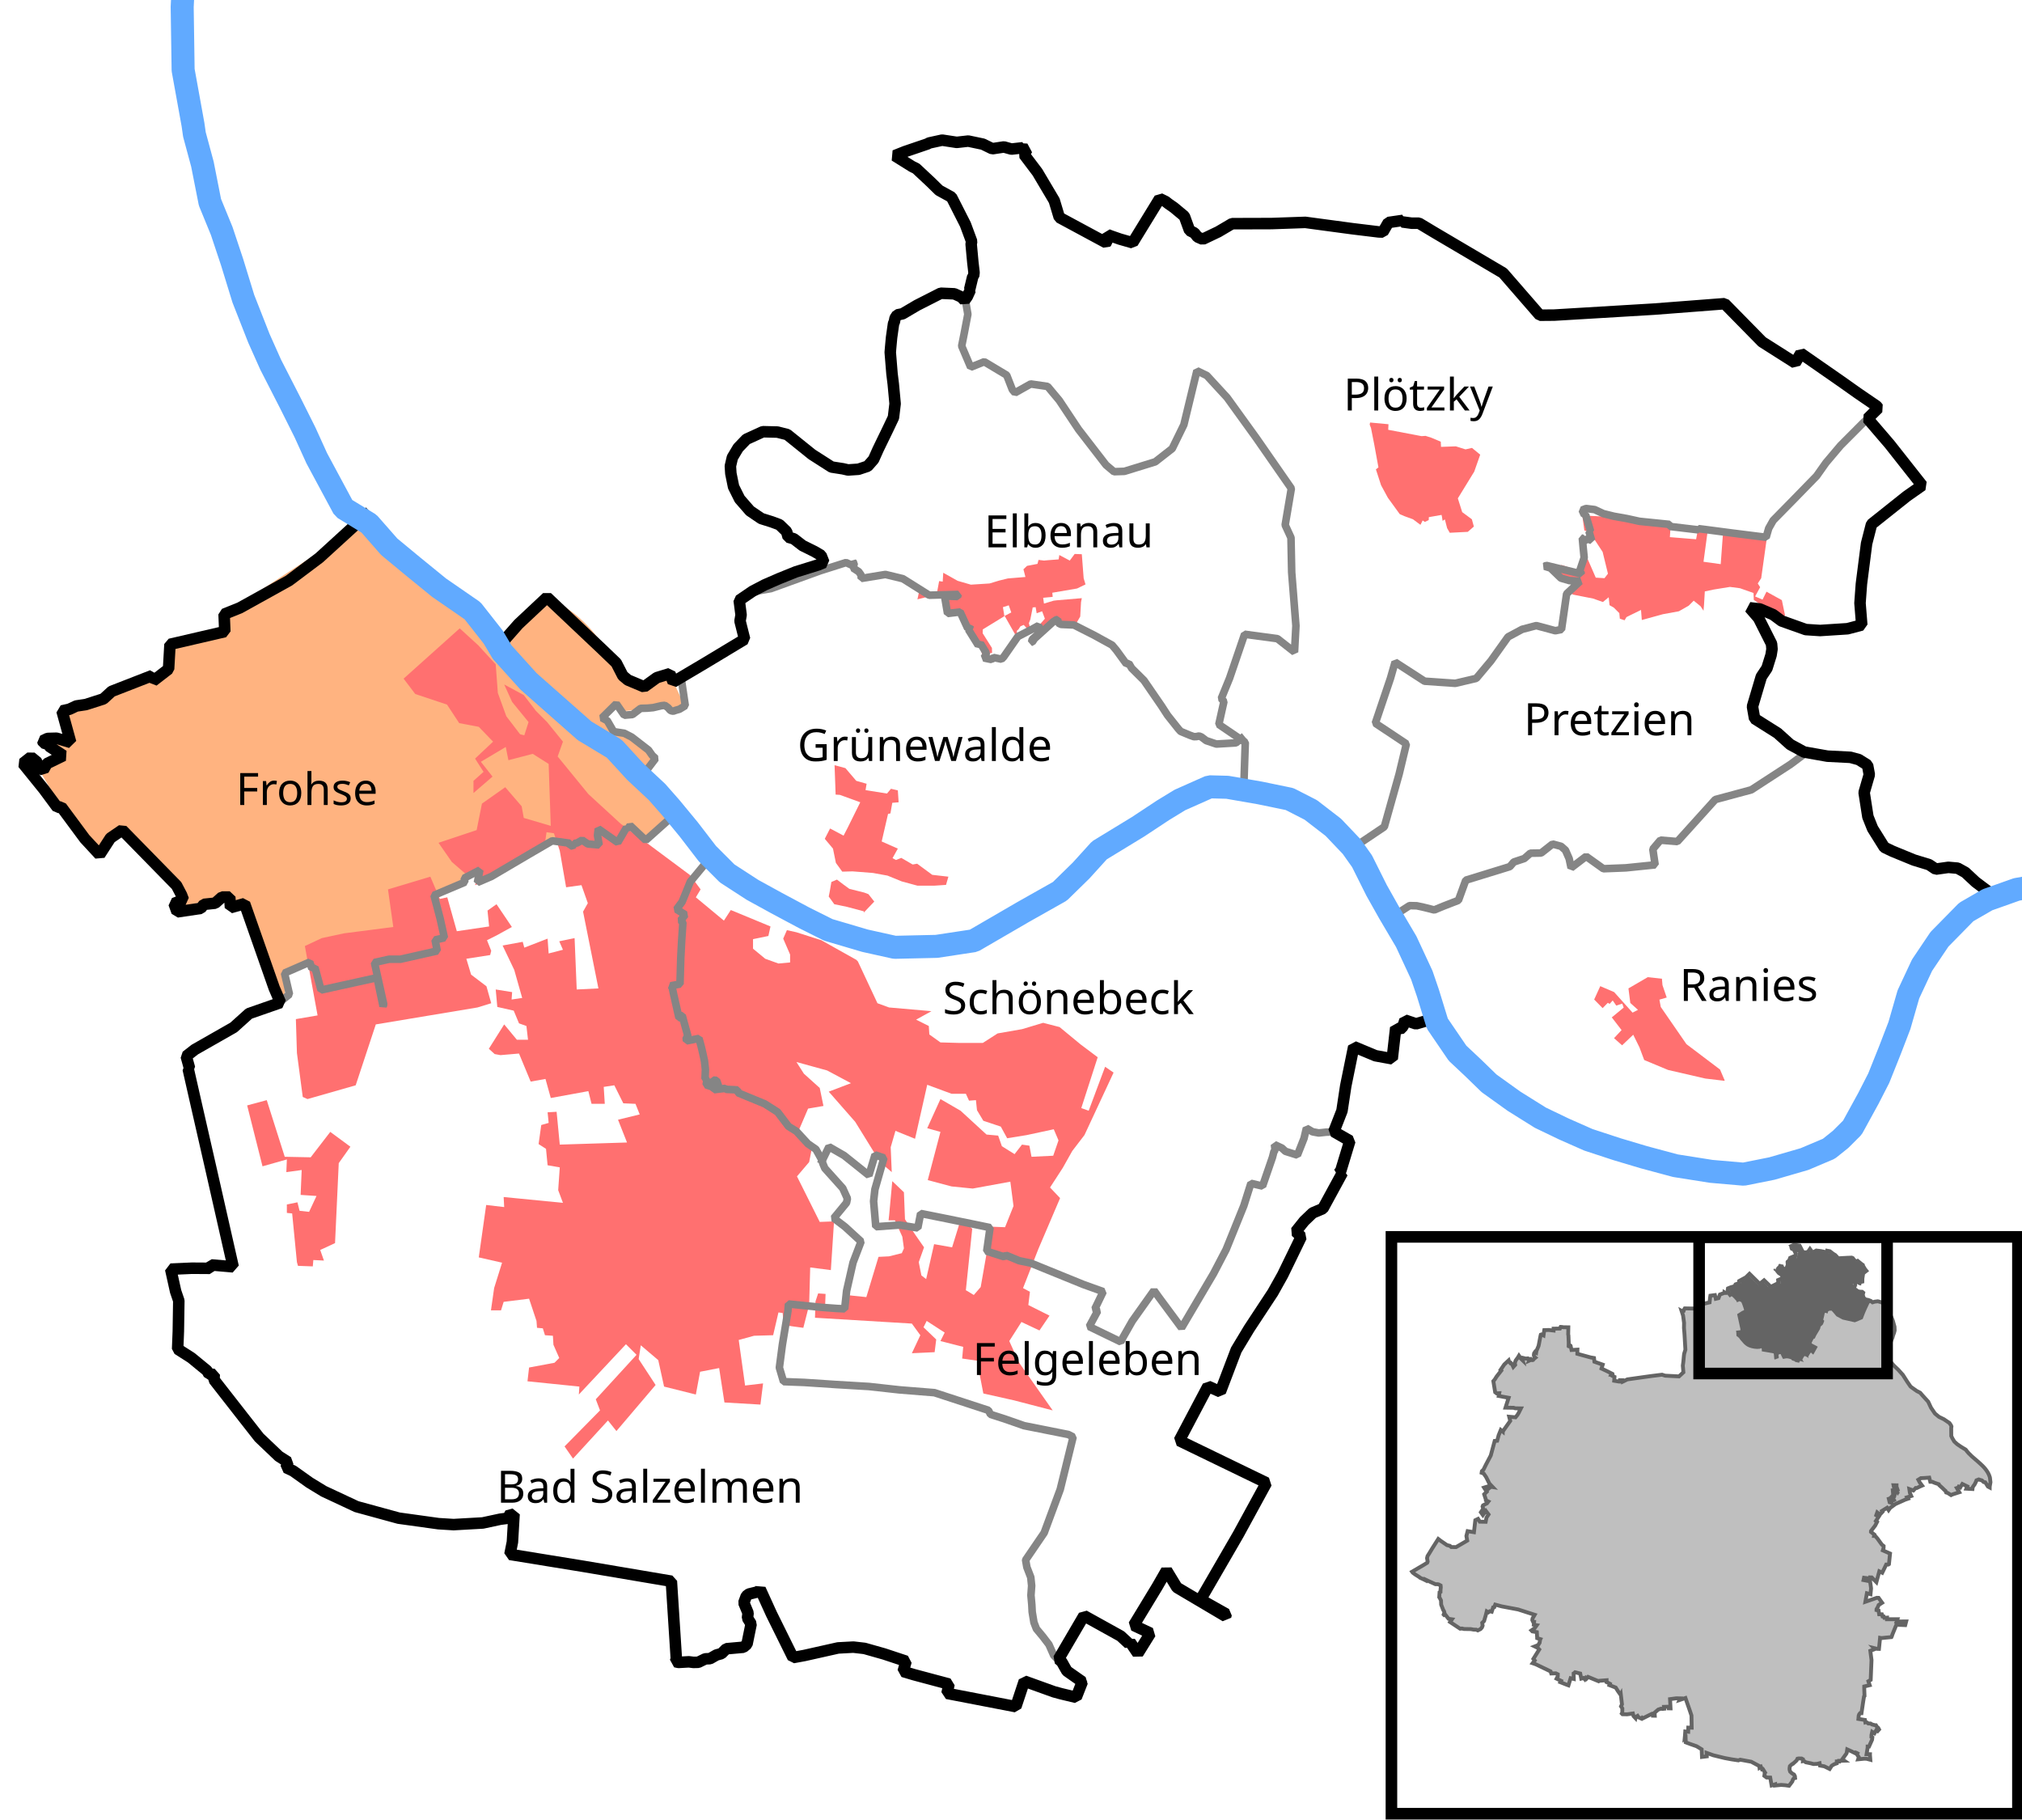<?xml version="1.0" encoding="UTF-8" standalone="no"?>
<svg
   version="1.2"
   height="158.047mm"
   width="175.636mm"
   viewBox="0 0 2074.444 1866.699"
   id="svg45"
   xmlns="http://www.w3.org/2000/svg"
   xmlns:svg="http://www.w3.org/2000/svg"
   xmlns:rdf="http://www.w3.org/1999/02/22-rdf-syntax-ns#"
   xmlns:cc="http://creativecommons.org/ns#"
   xmlns:dc="http://purl.org/dc/elements/1.1/">
  <defs
     id="defs1" />
  <rect
     style="fill:#ffffff;fill-opacity:1;stroke:none;stroke-width:11.351;stroke-dasharray:none;stroke-opacity:1"
     id="rect47"
     width="2074.447"
     height="1866.699"
     x="-0.003"
     y="-1.7763597e-13" />
  <path
     style="fill:#ffffff;fill-opacity:1;stroke:none;stroke-width:11.811;stroke-dasharray:none;stroke-opacity:1"
     d="m 744.003,1116.492 c 5.069,1.18 33.947,11.637 40.556,15.846 6.609,4.209 42.458,53.867 47.483,50.242 5.024,-3.624 14.959,0.815 14.959,0.815 l 11.225,-2.534 33.224,24.849 10.818,-19.465 4.571,1.54 -10.591,44.449 2.263,26.163 24.442,-1.72 13.987,2.242 7.559,-14.099 71.245,14.486 -3.439,24.214 99.125,34.132 16.116,16.156 -10.047,27.023 32.322,15.656 36.476,-49.383 c 0,0 25.889,35.086 25.889,35.086 0,0 53.057,-98.495 53.057,-98.495 l 18.105,-49.798 11.947,2.809 12.217,-42.549 23.544,10.777 9.228,-27.613 28.183,3.529 20.395,-87.148 39.47,12.437 7.848,-29.933 26.009,-8.693 -36.846,-110.989 c 0,0 -49.838,-75.016 -53.647,-81.444 -3.809,-6.428 -62.484,-38.957 -79.12,-41.673 -16.636,-2.716 -66.873,0.483 -66.873,0.483 0,0 -97.776,58.42 -97.776,58.42 l -59.38,52.627 c 0,0 -69.527,40.074 -88.598,42.971 -19.071,2.897 -111.289,-8.449 -111.289,-8.449 l -96.562,-46.591 -48.304,-27.219 -19.781,29.15 -7.061,14.167 3.667,17.336 -2.988,63.186 -6.336,11.317 5.251,23.174 7.695,23.814 13.964,1.435 6.246,43.644 z"
     id="path63" />
  <g
     transform="matrix(3.591,0,0,3.591,1422.144,1262.401)"
     id="g4467">
    <rect
       y="1.78"
       x="1.497"
       height="164.786"
       width="178.987"
       id="rect4303"
       style="fill:#ffffff;stroke:#000000;stroke-width:3.307;stroke-miterlimit:4;stroke-dasharray:none;stroke-opacity:1" />
    <path
       id="path141"
       d="m 144.743,77.485 0.007,-0.33 0.329,-0.194 -0.254,-0.465 0.138,-0.33 -0.38,-0.335 -0.596,0.648 -0.391,0.127 0.241,0.991 0.446,0.14 0.461,-0.252 z m 1.541,-2.939 -0.492,-1.396 0.008,-0.394 -0.84,-0.015 0.298,1.391 -0.519,0.056 0.107,1.188 0.386,0.205 0.139,-0.528 0.914,-0.508 z M 40.927,37.115 l 0.067,-0.128 0.008,-0.263 0.256,-0.062 0.193,0.267 0.257,0.072 0.26,-0.061 0.263,-0.326 0.391,-0.323 -0.317,-0.268 -0.121,-0.465 0.076,-0.526 0.266,-0.39 0.322,0.204 0.072,-0.462 0.609,-1.436 0.071,-0.33 0.502,-2.63 0.071,-0.261 0.193,-0.064 0.578,0.277 0.15,-1.055 0.074,-0.462 1.293,-0.039 1.355,0.155 0.008,-0.529 1.812,-0.033 0.202,-0.459 0.324,0.008 0.388,0.073 1.488,0.025 -0.04,2.044 0.062,0.265 0.09,2.045 -0.017,0.855 0.256,0.007 -0.001,0.197 0.322,0.008 0.239,1.057 1.681,-0.1 -0.021,1.185 3.861,1.057 0.064,0.004 0.838,0.144 0.112,1.056 2.377,0.837 -0.346,1.113 1.731,0.822 1.217,0.617 -0.204,0.39 0.389,0.073 -0.004,0.196 0.577,0.276 -0.087,1.12 1.355,0.223 0.193,0.004 0.072,-0.395 0.775,0.013 0.058,0.398 1.306,-0.638 6.68,-0.936 3.24,-0.402 0.642,0.208 0.257,0.071 3.942,0.201 1.25,-1.165 -0.159,-1.914 0.148,-1.117 0.163,-1.778 0.076,-0.527 0.345,-1.117 -0.245,-4.221 -0.052,-0.726 -0.108,-1.256 0.026,-1.452 -0.284,-2.114 -0.427,-1.326 0.127,0.069 0.454,-0.058 0.138,-0.395 0.2,-0.326 3.882,0.071 -0.184,-0.597 0.194,0.003 -0.246,-0.666 1.234,-0.305 0.187,0.267 0.456,-0.121 1.561,-0.368 0.154,-1.449 0.073,-0.462 1.298,-0.174 0.239,1.058 0.779,-0.181 0.409,-1.049 0.911,-0.312 0.39,-0.126 0.007,-0.197 0.386,0.204 0.064,0.003 0.653,-0.319 -0.064,-0.132 -0.118,-0.465 0.069,-0.392 0.783,-0.316 1.102,-0.31 0.271,-0.523 1.041,-0.378 0.01,-0.59 1.635,-0.895 0.26,-0.129 1.055,-1.036 2.919,2.889 1.248,-1.034 1.46,1.41 0.122,0.265 0.451,0.142 2.025,-1.02 -0.052,-0.858 1.764,-0.76 -0.577,-0.273 -0.184,-0.465 -0.45,-0.271 -0.38,-0.271 -0.379,-0.467 0.01,-0.462 0.265,-0.459 0.456,-0.187 0.454,0.008 0.572,0.539 0.836,0.144 0.389,-0.058 0.271,-0.591 0.276,-0.719 -0.057,-0.396 -0.045,-1.056 0.207,-0.59 0.13,-0.062 0.911,-0.381 0.321,0.204 0.207,-0.586 0.07,-0.397 -0.375,-0.729 -0.309,-0.799 -0.57,-0.67 0.715,-0.315 1.613,0.226 0.874,1.729 0.703,0.277 0.327,-0.126 0.387,0.071 0.666,-0.978 0.632,0.871 0.388,0.008 0.783,-0.445 1.292,0.152 1.354,0.288 0.389,0.01 0.073,-0.394 0.771,0.146 0.955,0.742 0.573,0.34 0.51,0.539 0.317,0.399 2.717,-0.149 1.165,-0.045 0.321,0.136 0.442,0.603 0.703,0.407 0.262,-0.194 1.083,0.879 0.384,0.271 0.061,0.265 0.562,0.933 0.379,0.469 -0.916,0.71 -0.224,1.51 -0.014,0.858 -0.849,0.181 -0.836,-0.277 -0.573,-0.407 0.184,0.597 0.054,0.464 -0.076,0.591 -0.202,0.459 -0.007,0.462 0.573,0.34 0.381,0.336 0.712,0.148 0.578,0.01 0.32,0.268 -0.139,0.591 0.243,0.861 0.573,0.472 0.773,0.144 0.709,0.278 0.507,0.402 0.585,-0.183 0.907,-0.116 1.027,0.281 0.831,0.542 0.945,1.401 0.495,1.197 0.564,1.066 0.431,1.062 0.484,1.723 0.043,1.056 -0.207,0.787 -0.067,0.131 -0.206,0.591 -0.14,0.527 c -1.042,2.133 -1.353,4.79 -0.452,7.045 l 0.884,1.002 1.208,1.142 1.329,1.475 1.318,2.068 0.882,1.267 0.446,0.342 1.342,0.944 0.957,0.48 0.634,0.739 1.648,1.811 0.806,1.726 1.135,1.669 1.144,0.945 1.409,0.685 1.595,1.081 0.444,0.666 0.116,0.332 -0.069,0.395 0.022,2.307 0.31,0.666 0.562,0.933 0.826,0.742 1.088,0.745 1.343,0.814 c 2.025,2.857 5.865,4.406 6.9,7.906 l 0.166,1.389 -0.215,1.245 -0.004,0.265 -0.514,-0.271 -0.756,-1.204 -0.448,-0.071 -0.51,-0.472 -0.708,-0.208 -0.193,-0.071 -0.653,0.251 -0.204,0.528 -0.336,0.653 -0.334,0.454 -0.201,0.325 -0.07,0.528 -1.745,-0.097 0.267,-0.653 -1.409,-0.687 -0.462,0.714 -0.134,0.261 -0.449,-0.203 -0.139,0.257 -0.386,0.125 0.687,1.202 -1.951,0.624 -0.392,0.194 -0.958,-0.614 -0.451,-0.138 -0.184,-0.465 -0.187,-0.136 -0.763,-0.739 -0.828,-0.743 -0.122,-0.265 -1.22,-0.416 -0.642,-0.276 -0.579,-0.014 -0.303,-1.189 -1.293,0.108 -1.101,0.047 -0.721,0.45 0.377,0.732 0.691,0.935 -0.585,0.252 -0.914,0.445 -0.321,-0.007 -0.663,0.714 -1.159,-0.413 0.174,1.12 0.374,0.865 -1.172,0.377 0.249,0.398 -0.908,0.311 -0.26,0.129 -2.413,1.078 -1.506,1.096 -0.333,0.453 -0.133,0.195 -0.437,-0.666 -1.442,0.896 0.127,0.262 -0.726,0.779 -0.764,-0.605 -0.275,0.786 0.706,0.407 -0.801,1.238 0.32,0.273 -0.537,1.044 -1.193,1.559 -0.008,0.263 0.957,0.742 -0.07,0.392 0.322,0.009 0.636,0.734 1.257,1.737 0.51,0.406 -0.012,0.592 -0.207,0.658 2.055,0.891 -0.315,3.032 -0.196,0.128 -0.584,-0.011 -1.141,2.349 -0.833,-0.409 -0.833,3.087 -1.333,-1.345 -0.451,-0.009 -0.009,0.332 -1.741,-0.228 -0.143,0.656 1.871,0.36 0.17,1.126 0.112,0.857 v 0.069 l -0.161,1.641 -1.027,-0.28 -0.437,2.433 3.254,-1.129 0.519,0.007 1.009,1.407 -0.983,0.637 -0.273,0.656 -0.329,0.524 -0.007,0.262 0.577,0.144 0.174,1.059 0.775,0.014 0.183,0.596 0.323,0.004 0.189,0.397 0.776,-0.05 -0.009,0.461 2.976,-0.013 -0.211,0.655 2.718,-0.021 -0.278,1.053 -2.521,-0.115 -1.153,2.819 -0.14,0.459 -0.131,0.26 -1.75,0.165 -1.101,0.115 -0.387,-0.073 -0.317,3.161 -0.452,-0.009 -0.386,-0.075 -0.581,-0.14 0.255,0.267 -1.304,0.506 0.34,2.641 -0.236,5.667 -0.654,0.386 0.365,1.126 -1.555,0.368 -0.007,0.33 0.086,2.375 -0.133,0.129 -0.217,1.31 -0.518,3.49 -0.39,-0.009 -0.262,0.325 -0.139,0.394 -0.083,0.922 1.871,0.298 0.115,0.665 0.196,-0.066 0.386,0.207 0.254,0.201 0.648,0.014 0.444,0.27 0.84,0.213 0.255,0.002 0.252,0.405 0.126,0.131 0.256,0.205 0.252,0.463 -0.399,0.454 -0.189,-0.136 -0.125,-0.261 -0.602,1.041 -0.642,-0.407 -0.208,0.919 -0.012,0.527 0.258,0.14 -0.076,0.655 -0.878,1.963 -0.387,-0.004 -0.007,0.33 -0.295,1.839 0.971,0.018 -0.006,0.262 0.105,1.32 -1.092,-0.284 -0.648,-0.014 -1.746,0.172 0.203,-0.59 -0.567,-0.868 0.137,-0.261 -0.256,-0.136 -0.195,-0.07 -0.131,0.197 -1.089,-0.549 -1.217,-0.547 -0.15,0.987 -0.131,0.262 -1.128,1.563 0.574,0.405 -1.492,0.039 -0.002,0.198 -0.647,-0.011 -0.009,0.528 -0.717,0.252 -0.654,0.384 -0.131,0.129 -0.534,0.844 -1.537,-0.752 -1.227,-0.219 -0.115,-0.664 -0.713,0.185 -1.034,0.047 -0.776,-0.213 -1.415,-0.289 -0.574,-0.407 -0.257,0.063 0.009,-0.528 -0.384,-0.207 -0.842,-0.015 -0.323,0.061 -0.269,0.525 -0.986,0.905 -0.069,-0.004 -0.456,0.323 -0.396,0.389 c -0.148,0.712 -0.12,1.165 0.085,1.516 l 0.015,0.069 0.079,0.066 c 0.159,0.207 0.391,0.384 0.7,0.573 0.007,0.004 0.009,0.007 0.014,0.011 l 0.034,0.025 0.096,0.05 c 0.052,0.03 0.103,0.061 0.158,0.088 l 0.251,0.465 0.055,0.529 -0.39,0.119 -0.133,0.198 -0.068,0.066 -0.132,0.325 -0.069,0.265 -0.933,1.236 -1.094,-0.154 -1.166,-0.086 -1.746,0.168 0.007,-0.332 -0.978,0.312 -0.409,-2.25 -1.036,-0.019 -0.638,-0.474 0.075,-0.461 0.004,-0.262 0.136,-0.196 -0.628,-1.001 -0.263,0.062 -0.309,-0.73 -0.392,0.252 -0.054,-0.461 -2.304,-1.231 -3.161,-0.582 -0.521,0.192 -1.999,-0.303 -1.935,-0.362 -3.218,-0.786 -1.926,-0.691 0.045,0.99 -1.363,0.169 -0.089,-2.175 -1.469,-0.885 -1.994,-0.693 -1.091,-0.416 -0.039,-1.255 -0.263,0.193 0.077,-0.789 0.089,-1.253 0.84,0.082 0.023,-1.188 0.97,0.022 -0.064,-3.497 -0.489,-1.458 -1.228,-3.516 -1.691,0.567 0.202,-0.463 -1.163,-0.02 -1.751,0.233 0.143,2.64 -0.518,-0.009 -0.054,-0.463 -1.294,0.041 0.054,0.531 -0.516,0.054 -0.389,-0.07 -0.783,0.251 -0.983,0.84 -0.068,0.063 0.05,0.861 -0.452,-0.009 0.074,-0.594 -0.195,-0.002 -0.259,0.061 -2.545,1.274 -0.191,-0.136 -0.201,0.258 -0.896,-0.413 -0.252,-0.396 -0.524,0.319 -0.073,0.33 -0.559,-0.6 -0.182,-0.73 -1.621,0.237 -1.358,-0.024 -0.189,-0.202 0.136,-0.261 0.023,-1.184 -0.379,-0.603 0.271,-0.588 -0.336,-2.842 -0.069,0.131 -0.753,-1.07 -0.628,-0.999 -1.799,-0.693 0.14,-0.391 -0.515,-0.276 -0.446,-0.203 0.01,-0.531 -2.072,0.161 -0.196,0.129 -3.018,-1.242 -0.462,0.519 -0.19,-0.201 -0.267,0.39 -0.378,-0.402 -0.653,0.187 -0.298,-1.455 -1.479,-0.356 -0.196,0.196 -0.2,0.125 0.036,1.585 -0.901,-0.215 -0.621,2.037 -0.577,-0.208 -1.732,-0.691 0.198,-0.392 -1.28,-0.62 0.334,-0.65 0.012,-0.592 -0.575,-0.276 -1.296,0.043 -0.181,-0.596 -4.295,-2.056 -0.837,-0.278 0.597,-0.779 -0.383,-0.47 1.668,-2.674 -0.442,-0.472 -0.835,-0.407 0.976,-0.381 0.27,-0.454 0.133,-0.196 0.144,-0.854 v -0.067 l 0.067,-0.129 -0.896,-0.28 -0.097,-1.718 -1.291,-0.218 -0.255,-0.271 0.92,-0.644 0.595,-0.846 -0.837,-0.149 0.08,-0.789 -0.26,-0.007 -0.247,-0.53 0.071,-0.459 0.601,-1.044 -4.755,-1.533 -0.068,-0.006 -4.639,-0.874 -1.802,-0.492 -0.272,0.718 -0.322,0.062 -0.412,1.245 -0.514,-0.14 -0.459,0.323 -0.45,-0.276 -0.28,1.119 -0.481,1.637 -0.529,0.52 0.116,0.795 -0.205,0.524 -0.395,0.454 -0.783,0.381 -0.451,-0.205 -0.712,-0.013 -0.839,-0.15 -1.941,-0.033 -0.577,-0.142 -0.52,0.061 -2.872,-1.905 0.532,-0.778 -0.969,-0.15 -0.945,-1.204 -0.327,0.126 -0.127,-0.138 0.207,-0.584 -0.123,-0.4 -0.187,-0.261 -0.617,-1.595 -0.043,-1.188 -0.438,-0.863 -0.064,-0.069 0.091,-1.38 0.262,-0.129 0.013,-0.59 0.074,-0.725 -0.055,-0.528 -0.51,-0.273 -0.322,-0.075 -0.645,-0.009 -1.67,-0.756 -1.152,-0.547 -0.005,0.196 L 10.656,99.608 9.628,99.131 9.505,98.994 8.225,98.182 7.588,97.705 7.397,97.439 10.67,95.523 l 1.045,-0.642 0.132,-0.327 -0.175,-0.99 0.142,-0.594 0.532,-0.849 0.868,-1.432 1.666,-2.607 0.701,0.538 1.787,1.219 0.838,0.209 0.383,0.337 1.357,0.024 0.129,-0.065 3.075,-1.791 -0.235,-1.324 0.351,-1.378 1.807,0.298 0.387,-3.422 0.782,-0.384 0.503,0.801 1.681,0.032 0.218,-1.184 0.599,-0.911 -0.758,-1.003 -0.862,1.171 -0.566,-0.8 0.663,-0.98 -0.183,-0.664 0.137,-0.325 1.111,-0.574 0.398,-0.519 -0.704,-0.343 0.004,-0.202 -0.491,-1.522 0.725,-0.713 -0.753,-1.201 0.194,-0.063 0.848,-0.249 0.055,0.461 -0.009,0.332 0.265,-0.259 0.656,-0.446 0.453,0.072 -0.95,-1.005 -0.938,-1.861 -0.689,-1.003 -0.58,-0.207 0.074,-0.463 0.46,-0.449 0.672,-1.371 1.275,-2.418 0.131,-0.265 1.116,-4.13 0.712,-0.056 0.418,-1.574 0.613,-1.507 0.572,0.474 0.003,-0.067 2.123,-2.993 -0.18,-0.73 -0.119,-0.463 1.808,0.162 0.529,-0.653 0.397,-0.654 0.61,-1.237 -1.618,-0.032 -0.45,-0.14 -2.325,-0.043 0.895,-2.817 -2.838,-0.516 0.144,-0.786 -0.713,0.052 -0.446,-0.341 -0.521,-3.17 0.397,-0.455 0.53,-0.847 1.325,-1.693 -0.187,-0.201 1.065,-1.562 1.249,-1.165 0.12,0.396 0.383,0.403 0.129,-0.065 0.636,0.74 -0.069,0.128 0.127,0.263 0.528,-0.583 -0.062,-0.265 0.008,-0.394 0.206,-0.59 0.665,-0.911 0.269,-0.459 0.189,0.269 0.187,0.396 0.698,0.675 -0.121,-0.465 0.132,-0.261 0.839,0.213 0.646,-0.056 0.258,0.14 -0.069,0.261 0.243,0.211 z"
       style="fill:#bfbfbf;fill-opacity:1;stroke:#646464;stroke-width:1.102;stroke-opacity:1" />
    <rect
       y="1.895"
       x="89.401"
       height="38.926"
       width="53.705"
       id="rect4465"
       style="fill:none;stroke:#000000;stroke-width:3.307;stroke-miterlimit:4;stroke-dasharray:none;stroke-opacity:1" />
  </g>
  <path
     style="fill:#ffb380;fill-opacity:1;stroke:none;stroke-width:11.811;stroke-dasharray:none;stroke-opacity:1"
     d="m 180.075,931.094 c 0,0 6.156,-13.036 3.621,-17.865 -2.535,-4.828 -58.3,-61.8 -58.3,-61.8 l -17.623,16.778 c 0,0 2.052,16.778 -5.553,8.57 -7.604,-8.208 -39.349,-49.006 -39.349,-49.006 l -24.382,-40.798 9.656,-3.621 16.898,-8.208 -17.864,-12.191 25.348,-1.328 -8.932,-32.349 71.698,-28.123 21.244,-5.311 16.416,-9.536 1.449,-25.348 56.248,-13.036 -0.724,-17.865 121.428,-79.544 c 0,0 20.068,-29.935 23.658,-21.606 3.59,8.329 135.64,132.412 135.64,132.412 l 50.575,-48.643 c 0,0 40.878,15.315 63.369,59.99 5.347,10.62 16.095,12.184 19.614,24.865 1.719,6.192 15.526,0.356 16.657,7 0.865,5.085 27.937,-14.758 28.125,-9.234 0.186,5.468 11.339,-6.015 9.905,0.649 -3.478,16.161 13.354,8.343 4.164,27.973 -3.502,7.481 -6.252,-4.321 -13.132,6.344 -3.051,4.73 -2.923,-11.817 -6.241,-5.529 -2.301,4.361 -28.186,-0.863 -30.599,5.069 -1.131,2.78 -12.126,0.706 -12.673,3.893 -0.386,2.247 -8.769,-11.602 -8.756,-9.153 0.018,3.367 -11.917,6.735 -11.029,10.847 1.728,8.007 3.748,6.45 8.922,15.145 0.955,1.605 17.528,3.9 18.557,5.613 2.681,4.458 25.296,16.303 22.768,20.368 -12.719,20.459 -12.971,20.234 -12.719,20.459 12.645,11.314 12.756,11.859 15.925,15.465 7.001,7.967 12.953,27.626 12.953,27.626 l -25.823,22.858 -15.956,-14.348 c 0,0 -1.449,22.677 -11.452,15.661 -10.003,-7.016 -20.006,-14.032 -20.006,-14.032 0,0 6.698,17.064 0.905,16.566 -5.794,-0.498 -17.472,-4.979 -17.472,-4.979 0,0 -3.44,7.468 -12.583,4.707 -9.143,-2.761 -13.624,-3.372 -13.624,-3.372 l -83.625,44.879 3.644,-9.143 -14.439,4.029 -15.526,8.781 -15.843,6.699 5.885,44.721 -3.667,6.744 -5.522,7.152 -57.802,10.365 2.715,15.574 -57.485,12.667 -6.246,-23.171 -18.287,0.137 -12.945,5.658 0.543,25.44 -8.136,3.372 -33.364,-100.043 -14.484,4.104 -4.707,-10.863 z"
     id="path62" />
  <path
     style="fill:#ffffff;fill-opacity:1;stroke:none;stroke-width:11.811;stroke-dasharray:none;stroke-opacity:1"
     d="m 1104.122,1741.196 c 0,0 13.767,-9.768 6.069,-15.626 -7.698,-5.859 -31.597,-33.047 -31.597,-33.047 l -15.301,-21.64 c 0,0 -2.344,-2.894 -3.434,-11.947 -1.09,-9.053 -0.36,-35.761 -2.354,-40.92 -1.994,-5.159 -5.259,-17.746 -5.259,-17.746 l 27.253,-50.152 19.01,-77.306 c 0,0 -47.893,-10.318 -58.031,-13.852 -10.137,-3.534 -26.433,-12.222 -26.433,-12.222 l -73.415,-19.555 -109.765,-8.373 -27.022,-1.495 -4.255,-14.396 9.053,-61.6 58.435,0.675 4.798,-32.357 11.542,-36.076 -27.746,-20.645 12.81,-19.095 -3.893,-14.936 -24.306,-34.181 -13.67,-18.145 -28.833,-25.803 -48.704,-23.084 -24.623,-4.799 -7.355,-47.618 -13.127,-0.9 -4.979,-22.544 -9.416,-29.063 8.057,-3.259 1.811,-64.273 -2.489,-16.25 10.977,-31.278 21.975,-12.447 -42.865,-45.174 -24.533,21.908 -17.246,-13.398 -11.452,15.661 -20.413,-10.727 c 0,0 7.106,13.76 1.312,13.262 -5.794,-0.498 -20.006,-3.53 -20.006,-3.53 l -19.191,0.498 -8.962,-1.222 -76.768,42.728 1.267,-6.382 -14.756,1.946 0.634,4.165 -31.685,13.398 10.682,43.634 -4.798,1.087 -2.535,12.402 -64.455,11.859 2.715,15.574 -57.485,12.667 -6.246,-23.171 -4.255,-2.172 -26.977,7.967 5.07,21.726 -25.326,14.171 -76.164,45.984 32.53,218.476 -52.869,3.379 8.329,32.352 5.794,54.072 111.53,120.585 86.605,42.484 77.975,12.552 58.42,-9.833 -0.604,40.375 165.606,27.523 c 0,0 1.811,79.18 4.587,81.23 2.776,2.05 30.176,-1.57 30.176,-1.57 l 42.849,-15.086 2.112,-10.382 c 2.112,-10.382 -0.181,-41.035 -0.181,-41.035 l 11.587,-4.949 33.677,70.123 61.921,-10.737 54.076,14.486 c 0,0 -8.69,8.808 -3.017,10.497 5.673,1.69 47.074,12.917 47.074,12.917 l -2.051,9.538 70.607,13.637 8.698,-26.194 z"
     id="path61" />
  <path
     style="fill:#ffffff;fill-opacity:1;stroke:none;stroke-width:11.811;stroke-dasharray:none;stroke-opacity:1"
     d="m 1089.276,1704.745 c -13.127,-17.746 -22.814,-30.058 -22.814,-30.058 l -6.603,-15.751 -2.354,-40.92 -5.259,-17.746 27.253,-50.152 16.566,-78.576 -80.93,-22.719 -56.49,-20.19 -100.758,-8.328 -54.045,-2.989 -4.255,-14.396 9.325,-65.264 53.818,4.799 9.143,-32.817 11.542,-36.076 -27.973,-23.904 13.942,-20.185 -4.798,-10.587 -21.025,-28.473 6.879,-14.037 41.01,29.333 6.246,-21.005 9.143,3.079 -9.913,38.385 1.585,32.227 33.767,-0.225 9.325,1.495 2.896,-14.846 71.245,14.486 -3.439,24.214 45.149,17.741 74.352,23.719 -8.518,17.656 -1.49,10.227 -4.299,7.968 37.389,14.824 29.055,-51.855 28.243,38.39 49.388,-89.443 21.775,-58.85 11.947,2.809 11.677,-35.391 24.084,3.619 8.008,-22.409 29.403,-1.675 16.416,9.418 -17.626,51.117 -15.266,20.64 -18.291,15.996 1.325,10.622 -41.395,75.861 -41.645,83.219 -6.338,-2.834 -35.791,52.932 89.448,43.329 -67.593,119.74 -29.578,-21.18 -10.137,-0.365 -28.848,47.978 17.136,8.088 c 0,0 -8.938,26.618 -12.917,20.765 -3.979,-5.854 -17.616,-17.866 -17.616,-17.866 l -37.661,-20.885 z"
     id="path60" />
  <path
     style="fill:#ffffff;fill-opacity:1;stroke:none;stroke-width:11.811;stroke-dasharray:none;stroke-opacity:1"
     d="m 979.948,967.908 c 19.071,-2.897 88.598,-42.971 88.598,-42.971 l 79.18,-64.697 93.182,-53.109 35.006,3.38 1.655,-48.885 -14.831,0.815 c -14.831,0.815 -20.015,-0.928 -20.015,-0.928 l -13.902,-6.201 -18.69,-6.269 -42.839,-57.349 -26.348,-29.92 -35.281,-24.872 -29.738,5.024 -13.602,1.607 -18.105,9.506 -20.865,22.315 -13.986,-0.407 -5.838,-13.127 -17.363,-32.997 -14.054,0.498 -7.672,-18.898 -16.306,-1.856 -30.791,-17.087 -33.767,1.9 c 0,0 -6.021,-20.414 -15.571,-16.295 -9.551,4.119 -83.534,22.919 -83.534,22.919 l -19.253,11.165 -4.888,19.615 3.621,24.986 -74.957,39.53 13.465,29.052 -12.527,5.915 -6.7,-5.587 c -16.145,-1.021 -1.035,-0.678 -28.04,3.055 l -16.461,1.874 -7.067,-5.063 -11.029,10.847 8.922,15.145 18.557,5.613 22.768,20.368 -7.899,25.544 62.766,73.63 124.083,78.216 89.562,17.382 z"
     id="path59" />
  <path
     style="fill:#ffffff;fill-opacity:1;stroke:none;stroke-width:11.811;stroke-dasharray:none;stroke-opacity:1"
     d="m 1277.569,761.625 c -4.049,-4.028 -25.841,-24.352 -25.841,-24.352 l 2.582,-19.192 22.539,-67.444 33.682,4.527 c 0,0 17.193,20.505 17.556,13.761 0.362,-6.744 -0.725,-54.407 -0.725,-54.407 l -2.894,-62.917 -5.979,-13.036 6.338,-37.479 -65.904,-93.244 -30.962,-27.52 -13.397,55.403 -11.947,24.442 -17.386,13.58 -37.021,9.958 -13.487,-6.699 -59.935,-80.57 -25.434,1.992 -8.058,4.526 -8.508,-18.105 -22.994,-13.761 -13.945,5.613 -9.234,-21.727 5.069,-39.923 -3.802,-8.691 -22.753,-5.583 -47.195,27.4 -2.807,55.071 2.354,37.931 -31.987,58.602 -26.555,0.181 -25.951,-13.82 -25.348,-20.399 -24.986,-2.897 -21.123,12.131 -11.165,18.709 0.845,18.83 18.287,31.564 33.857,17.683 35.668,25.951 2.452,17.789 33.948,-8.6 8.102,14.756 33.813,-0.18 25.642,15.072 10.297,4.029 29.784,-0.815 -18.626,0.656 7.876,19.215 12.742,-1.857 13.468,26.005 12.872,15.322 -2.03,5.839 20.325,-1.041 12.417,-21.999 20.215,-8.374 17.876,-5.432 31.867,8.238 38.43,27.724 23.089,23.877 42.359,54.294 31.962,11.022 z"
     id="path58" />
  <path
     style="fill:#ffffff;fill-opacity:1;stroke:none;stroke-width:11.811;stroke-dasharray:none;stroke-opacity:1"
     d="m 1387.092,870.44 33.132,-22.27 22.634,-85.096 -31.872,-21.184 20.285,-62.645 30.233,19.554 42.274,-0.362 18.285,-11.497 25.079,-33.586 28.973,-11.588 19.555,5.251 6.328,-1.267 5.259,-36.574 13.757,-12.855 -19.555,-3.259 -15.076,-13.036 35.761,8.646 3.129,-16.612 -1.455,-14.96 3.669,-7.548 -1.405,-21.444 1.13,-6.428 23.179,6.586 62.37,9.664 15.166,3.893 24.104,2.399 61.24,2.377 5.904,-12.696 95.171,-102.795 10.922,-14.575 -77.791,-54.076 -5.679,9.778 -34.032,-21.607 -38.391,-39.107 -189.623,11.829 -37.661,-43.333 -90.043,-51.057 -30.477,4.164 -20.46,3.138 -79.24,-7.544 -64.939,4.888 -22.994,11.769 -13.517,-8.933 -10.687,-19.071 -19.975,-13.64 -34.282,43.394 -19.065,-6.337 -1.69,8.087 -47.928,-25.831 -37.771,-70.13 -35.851,-2.715 -53.233,-5.009 -33.103,20.037 42.97,33.495 13.489,17.502 13.912,43.544 -6.216,46.38 1.961,16.235 -6.336,32.59 9.234,21.727 13.945,-5.613 22.994,13.761 8.508,18.105 16.116,-9.053 17.376,2.534 68.083,87.45 c 0,0 -5.164,4.525 10.677,-0.363 15.841,-4.888 49.068,-23.356 49.068,-23.356 l 11.947,-24.442 13.397,-55.403 20.55,16.204 76.316,104.559 -6.338,37.479 5.979,13.036 4.344,103.836 -0.725,13.489 -17.556,-13.761 -33.682,-4.527 -23.894,65.905 0.085,14.847 -2.624,11.769 27.153,18.467 -1.655,48.885 80.385,29.21 z"
     id="path57" />
  <path
     style="fill:#ffffff;fill-opacity:1;stroke:none;stroke-width:11.811;stroke-dasharray:none;stroke-opacity:1"
     d="m 1434.035,951.251 4.794,-16.31 10.997,-5.839 16.431,3.033 30.008,-8.555 7.518,-20.641 45.259,-13.941 26.528,-13.851 17.291,-9.324 13.217,6.336 5.788,18.105 15.396,-11.768 c 0,0 6.248,13.127 17.746,12.674 11.497,-0.453 53.047,-3.983 53.047,-3.983 l -2.359,-16.114 7.788,-9.235 17.386,1.449 38.92,-43.091 57.126,-23.084 36.661,-25.439 -53.477,-34.49 17.381,-68.259 -17.201,-44.841 28.063,11.391 38.99,11.301 42.729,-5.674 2.294,-62.826 7.723,-40.496 51.907,-39.832 -57.641,-66.84 -45.804,50.424 -16.616,18.92 -32.752,33.45 -6.578,18.467 -84.669,-10.547 -23.584,-4.752 -63.389,-7.378 -13.742,-8.012 0.975,23.356 -1.4,9.031 -5.504,32.454 -30.502,-3.78 15.021,11.587 8.333,8.419 -6.878,6.427 -5.259,36.574 -6.328,1.267 -19.555,-5.251 -28.973,11.588 -32.592,42.548 -37.296,3.983 c 0,0 -15.751,-1.086 -15.751,-1.086 l -30.233,-19.554 -20.285,62.645 31.872,21.184 -22.634,85.096 -33.132,22.27 z"
     id="path56" />
  <path
     style="fill:#ffffff;fill-opacity:1;stroke:none;stroke-width:11.811;stroke-dasharray:none;stroke-opacity:1"
     d="m 1900.434,1156.692 52.867,-120.705 50.212,-86.425 35.486,-26.555 -22.714,-28.063 -37.181,-7.967 -45.869,-17.744 -20.765,-56.248 4.414,-23.235 -18.41,-12.855 -44.899,-5.221 c 0,0 -56.846,38.565 -56.846,38.565 l -36.941,9.958 -38.92,43.091 -17.386,-1.449 -7.788,9.235 c 0,0 2.359,16.114 2.359,16.114 l -41.55,3.53 -29.243,-12.221 -16.391,7.061 -4.794,-13.398 -13.217,-6.336 -11.767,9.234 -22.634,7.423 -9.418,6.518 -45.259,13.941 -7.518,20.641 -24.804,9.868 -21.635,-4.345 -21.994,11.678 57.141,124.415 107.428,87.153 163.189,49.243 78.94,-7.728 z"
     id="path55" />
  <g
     id="g46"
     style="fill:#ff7070;fill-opacity:1;stroke:none"
     transform="translate(-0.003)">
    <path
       vector-effect="none"
       d="m 880.114,986.225 11.95,25.533 8.148,17.376 11.949,4.349 43.453,3.799 -15.751,8.688 13.036,6.518 0.543,8.698 11.407,8.148 19.553,0.54 h 23.897 l 15.216,-9.777 24.984,-4.349 21.724,-6.518 16.836,4.349 21.724,17.925 17.386,13.037 -16.836,52.147 7.598,2.709 16.846,-45.079 8.688,5.969 -29.873,64.094 -12.497,16.296 -9.778,17.386 -13.037,20.095 10.317,10.867 -22.264,52.137 -15.756,40.2 7.068,3.799 -1.63,13.577 21.725,10.867 -10.317,15.206 -18.475,-8.688 -12.487,19.555 9.778,21.725 34.761,49.428 -39.65,-10.317 -31.502,-7.058 -6.518,-33.682 -15.212,-2.17 1.087,-11.957 -23.356,-5.968 4.345,-8.688 -18.467,-11.957 -3.259,6.518 13.036,12.497 -1.63,13.037 -23.356,1.08 8.691,-18.465 -8.691,-11.947 -99.399,-5.979 0.543,-16.836 2.716,-8.148 7.604,0.54 -0.543,14.666 h 20.64 l 0.543,-13.577 21.184,2.17 12.493,-41.28 10.863,-0.54 13.036,-3.259 2.173,-4.889 -1.63,-11.947 -7.604,-16.836 h -6.518 l 0.543,-4.889 3.259,-35.311 11.95,11.407 1.086,27.703 10.863,16.296 8.691,12.487 -5.432,15.216 2.716,13.577 4.888,3.799 8.148,-35.851 18.467,3.259 9.234,-29.872 11.407,10.867 -6.518,63.004 8.148,4.889 7.061,-8.148 10.867,-61.915 14.117,0.54 8.688,-21.725 -3.259,-24.994 -38.56,7.068 -21.727,-2.179 -24.443,-6.518 13.037,-49.428 -13.58,-3.799 13.58,-29.873 20.64,11.947 26.619,24.444 11.947,1.09 3.799,10.857 13.037,8.148 7.608,-9.777 7.598,1.09 2.179,11.407 22.265,-1.09 5.429,-15.746 -4.879,-11.407 -27.703,5.968 -20.105,3.259 -6.518,-11.947 -17.916,-5.979 -6.518,-10.857 -1.09,-10.318 -7.061,0.54 -3.259,-7.058 h -14.665 l -24.986,-9.238 -12.493,55.406 -20.097,-8.148 -4.889,16.836 1.087,25.524 -11.95,-10.317 -25.529,-41.28 -27.158,-30.962 22.812,-8.688 -24.442,-13.037 -31.504,-8.688 7.605,11.947 16.295,14.666 3.802,18.465 -15.752,2.719 -9.777,22.814 14.665,13.037 -3.802,19.005 -12.493,14.666 23.356,46.718 14.665,-0.55 -3.259,49.978 -21.184,-2.719 -1.086,38.56 -5.976,23.364 -20.097,-2.719 -1.087,-12.497 -4.345,-0.54 -5.432,23.354 -19.554,0.55 -15.752,4.339 6.518,46.718 18.467,-2.179 -2.715,21.725 -36.936,-2.169 -5.432,-35.301 -19.554,3.799 -4.345,23.354 -32.59,-8.148 -5.976,-27.153 -17.925,-15.216 -2.172,14.127 17.382,26.613 -40.194,47.258 -8.691,-10.867 -35.849,39.11 -8.691,-12.487 36.392,-36.941 -4.345,-11.407 41.824,-45.629 -10.863,-10.857 -48.342,51.597 0.543,-8.148 -53.23,-5.429 1.63,-14.127 26.072,-4.889 4.889,-4.889 -5.975,-13.577 -0.544,-9.228 -8.147,-0.55 -2.172,-7.058 -5.976,-0.54 -0.543,-7.068 -7.604,-22.814 -26.073,3.259 -2.715,8.698 h -10.32 l 3.259,-22.814 8.147,-26.073 -23.899,-5.429 7.604,-53.777 18.467,2.17 -0.543,-10.317 60.835,5.979 -4.889,-13.037 1.63,-23.354 -12.493,-2.179 -1.63,-16.836 -7.604,-4.889 2.716,-19.555 7.604,-2.17 -1.087,-10.867 9.234,-0.54 3.259,33.672 68.983,-2.17 -9.235,-23.354 22.27,-5.439 -4.346,-10.857 -12.493,-0.54 -9.234,-18.475 -10.863,1.63 1.087,17.386 h -13.58 l -3.258,-13.037 -38.565,7.058 -5.432,-19.555 -15.208,2.719 -11.95,-28.783 -19.011,1.63 -5.975,-1.09 -5.975,-5.429 15.751,-24.994 13.037,15.756 h 11.406 l -1.63,-14.126 -7.604,-2.709 -5.432,-13.037 -16.838,-3.809 -1.63,-17.916 16.838,2.709 -0.543,7.608 10.863,-1.63 -8.148,-28.79 -11.949,-24.985 20.64,-3.803 1.63,5.976 23.899,-9.234 1.087,15.208 14.665,-3.802 -3.802,-8.691 15.752,-3.259 2.172,52.692 22.269,-1.09 -13.036,-65.181 -2.715,-13.58 4.888,-8.691 -6.517,-18.467 -15.752,2.172 -6.518,-37.479 -5.975,-17.925 -7.604,-1.086 -2.173,15.208 -47.255,29.332 -23.899,9.777 4.889,-14.665 -12.493,4.889 -16.295,-14.122 -13.58,-19.554 39.108,-13.036 5.432,-27.158 23.899,-16.839 16.838,19.554 2.173,11.95 27.701,8.147 -2.172,-63.55 -16.295,-10.32 -24.986,6.518 -2.716,-13.58 -25.529,15.209 11.95,15.208 -19.554,16.839 V 801.005 l 10.32,-9.235 -8.691,-13.579 18.467,-17.382 -14.665,-15.208 -20.097,-3.802 -12.493,-19.011 -32.59,-10.863 -11.95,-15.752 57.576,-51.6 19.011,17.381 17.925,19.554 2.172,29.331 8.691,23.9 14.122,18.467 4.345,1.087 4.345,-13.58 -16.838,-20.64 -8.148,-17.925 20.098,10.863 12.493,16.295 11.406,11.406 16.295,20.097 -5.432,15.209 31.504,38.564 33.133,30.417 24.443,17.925 46.712,34.762 10.863,14.666 -4.889,8.147 28.788,23.899 7.061,-10.863 40.738,16.839 -2.173,9.777 -15.751,3.259 v 9.777 l 12.492,10.32 13.58,4.889 11.95,-1.087 v -8.147 l -7.061,-16.295 3.802,-8.691 9.777,2.172 25.53,8.148 35.848,20.097"
       fill-rule="evenodd"
       id="path31"
       style="font-style:normal;font-weight:400;font-size:45.833px;font-family:'Noto Sans';fill:#ff7070;fill-opacity:1;stroke:none;stroke-width:7.793;stroke-linecap:square;stroke-linejoin:bevel;stroke-opacity:1" />
    <path
       vector-effect="none"
       d="m 1612.168,608.859 1.63,-13.579 -10.597,-2.987 -7.598,-6.79 6.248,-5.975 21.995,7.061 3.259,-17.11 10.047,23.084 8.968,0.544 3.529,-4.617 -5.439,-22.27 -13.307,-20.369 -5.429,-1.63 -2.17,-15.48 35.301,1.902 55.406,7.332 -0.82,13.037 26.893,2.172 2.17,-11.406 9.777,2.443 -4.349,32.047 17.656,2.444 2.439,-32.862 44.819,6.518 -5.709,40.738 -3.529,5.432 2.449,3.802 -5.169,9.506 7.608,3.258 4.079,-8.147 15.746,8.691 3.259,15.48 -2.989,4.345 -17.925,-12.493 -11.127,-7.604 -0.28,-7.061 -13.847,-4.889 -10.317,-1.358 -16.836,2.716 -8.968,1.901 -0.81,13.58 -0.55,6.246 -2.989,-4.617 -7.058,-5.704 -5.159,5.16 -10.047,5.704 -16.296,2.987 -21.725,5.976 -0.82,-10.32 -12.217,5.975 -2.719,1.358 -1.899,3.259 -4.889,-1.63 -0.54,-5.703 -5.709,-5.704 -4.339,-2.444 -0.82,-8.147 -5.968,4.888 -10.057,-3.53 -20.635,-4.074"
       fill-rule="evenodd"
       id="path26"
       style="font-style:normal;font-weight:400;font-size:45.833px;font-family:'Noto Sans';fill:#ff7070;fill-opacity:1;stroke:none;stroke-width:7.793;stroke-linecap:square;stroke-linejoin:bevel;stroke-opacity:1" />
    <path
       vector-effect="none"
       d="m 1457.097,538.248 -7.468,-5.568 -8.968,-3.259 -4.619,-2.036 -12.217,-16.838 -6.928,-12.765 -5.299,-16.295 2.589,-2.036 -4.219,-23.085 -3.389,-17.246 -1.36,-3.53 0.41,-2.172 18.875,1.766 -0.27,5.703 34.212,6.518 4.079,-0.272 5.979,1.902 9.638,4.074 0.27,5.296 15.206,-0.544 9.918,3.123 6.648,-1.494 8.428,6.925 -6.119,17.382 -16.836,27.43 4.479,14.122 9.918,7.332 2.039,7.469 -6.248,5.432 -18.465,0.95 -2.719,-4.752 -2.309,-8.963 -2.309,1.494 -0.68,-4.209 -0.41,-1.902 -13.037,2.308 -0.13,2.987 -3.939,1.902 -2.309,-1.494 -2.039,4.209"
       fill-rule="evenodd"
       id="path27"
       style="font-style:normal;font-weight:400;font-size:45.833px;font-family:'Noto Sans';fill:#ff7070;fill-opacity:1;stroke:none;stroke-width:7.793;stroke-linecap:square;stroke-linejoin:bevel;stroke-opacity:1" />
    <path
       vector-effect="none"
       d="m 1007.219,672.139 10.587,-2.444 -0.14,-5.024 -9.498,-15.073 0.13,-3.938 22.134,-13.579 -1.49,-9.235 5.968,-1.901 2.589,7.332 -6.798,3.531 11.407,20.097 1.36,-2.444 -0.27,-2.308 1.77,-1.63 1.9,-2.987 3.389,-1.494 5.569,5.975 0.95,-3.258 -1.22,-4.482 1.49,-3.802 2.449,-12.357 2.989,-0.272 1.08,6.246 5.569,-2.037 2.849,7.604 -5.699,6.518 2.039,7.74 15.206,-13.987 1.36,4.21 4.889,2.443 13.307,-0.271 5.159,-8.827 0.82,-14.801 0.81,-4.074 -25.534,2.173 -3.389,0.407 -9.918,2.987 -0.81,-5.975 9.778,-0.951 -0.41,-4.21 25.394,-4.345 8.688,-4.21 -1.899,-6.246 -1.899,-24.714 -7.328,-0.271 -5.029,6.789 -10.727,-5.704 -0.68,4.481 -10.587,0.815 -4.489,0.408 -5.559,-0.679 -1.09,4.073 -10.727,2.037 -3.669,3.53 2.039,7.876 -18.066,1.494 -8.818,2.173 -9.918,2.987 -19.147,1.222 -13.579,-3.938 -14.801,-8.283 -0.543,9.098 -3.667,-0.543 -2.715,14.665 7.332,-0.679 4.21,19.554 13.851,-0.815 6.654,15.752 10.588,17.789 3.129,4.617 0.95,4.074"
       fill-rule="evenodd"
       id="path28"
       style="font-style:normal;font-weight:400;font-size:45.833px;font-family:'Noto Sans';fill:#ff7070;fill-opacity:1;stroke:none;stroke-width:7.793;stroke-linecap:square;stroke-linejoin:bevel;stroke-opacity:1" />
    <path
       vector-effect="none"
       d="m 941.221,614.971 1.766,-8.42 9.098,5.568 -10.456,2.58"
       fill-rule="evenodd"
       id="path29"
       style="font-style:normal;font-weight:400;font-size:45.833px;font-family:'Noto Sans';fill:#ff7070;fill-opacity:1;stroke:none;stroke-width:7.793;stroke-linecap:square;stroke-linejoin:bevel;stroke-opacity:1" />
    <path
       vector-effect="none"
       d="m 1769.409,1108.304 -4.749,-11.137 -34.491,-26.073 -26.343,-38.16 -1.36,-7.468 7.468,-2.17 -4.339,-12.767 -0.55,-6.518 -14.526,-1.63 -19.825,11.547 1.899,14.936 7.878,7.058 -5.569,2.859 -18.875,-21.055 -14.256,-6.109 -6.248,13.717 8.688,8.828 5.299,-5.439 1.899,1.09 3.129,-3.529 3.659,5.299 6.119,-2.039 1.49,4.069 -12.217,10.047 10.047,13.037 -7.748,8.288 8.288,7.328 11.407,-10.857 6.378,12.897 4.889,13.037 24.444,10.187 38.29,8.828 19.555,2.309"
       fill-rule="evenodd"
       id="path30"
       style="font-style:normal;font-weight:400;font-size:45.833px;font-family:'Noto Sans';fill:#ff7070;fill-opacity:1;stroke:none;stroke-width:7.793;stroke-linecap:square;stroke-linejoin:bevel;stroke-opacity:1" />
    <path
       vector-effect="none"
       d="m 970.551,907.737 2.444,-8.419 -16.567,-1.901 -15.48,-11.407 -4.617,0.815 -11.678,-6.789 -5.432,2.172 -3.53,-1.901 5.432,-9.778 -16.567,-7.332 6.518,-28.245 2.443,-0.543 1.902,-10.863 6.518,-0.544 -0.815,-12.221 -7.061,-1.63 -4.074,4.889 -21.999,-3.531 1.087,-6.517 -10.592,-2.987 -11.134,-13.037 -11.135,-2.987 1.087,30.145 4.345,0.272 20.912,7.604 -12.764,25.801 -4.346,8.419 -13.851,-7.332 -5.432,10.591 8.419,10.048 2.987,14.665 6.518,8.963 10.591,-0.272 20.912,1.63 14.937,2.716 14.665,5.975 16.024,4.345 h 17.382 l 8.147,-0.543"
       fill-rule="evenodd"
       id="path32"
       style="font-style:normal;font-weight:400;font-size:45.833px;font-family:'Noto Sans';fill:#ff7070;fill-opacity:1;stroke:none;stroke-width:7.793;stroke-linecap:square;stroke-linejoin:bevel;stroke-opacity:1" />
    <path
       vector-effect="none"
       d="m 886.089,936.254 10.863,-11.407 -5.976,-7.604 -4.345,-1.63 -15.208,-3.802 -5.976,-4.345 -6.789,-5.161 -5.704,2.444 -1.63,9.506 -1.086,5.432 5.703,7.876 13.037,2.715 17.381,4.618"
       fill-rule="evenodd"
       id="path33"
       style="font-style:normal;font-weight:400;font-size:45.833px;font-family:'Noto Sans';fill:#ff7070;fill-opacity:1;stroke:none;stroke-width:7.793;stroke-linecap:square;stroke-linejoin:bevel;stroke-opacity:1" />
    <path
       vector-effect="none"
       d="m 305.715,1298.547 15.209,0.54 0.543,-6.518 10.863,0.55 -3.802,-10.867 15.208,-7.058 3.803,-82.02 11.949,-16.836 -20.64,-15.216 -20.097,26.073 -26.615,-0.54 -18.468,-58.115 -20.097,5.429 15.752,62.464 24.986,-7.058 -0.543,13.027 15.751,-2.169 -1.086,25.534 16.295,1.08 -7.604,16.296 -9.778,-1.08 -2.172,-8.698 -10.863,2.179 v 8.688 l 5.432,0.54 4.889,49.977"
       fill-rule="evenodd"
       id="path34"
       style="font-style:normal;font-weight:400;font-size:45.833px;font-family:'Noto Sans';fill:#ff7070;fill-opacity:1;stroke:none;stroke-width:7.793;stroke-linecap:square;stroke-linejoin:bevel;stroke-opacity:1" />
    <path
       vector-effect="none"
       d="m 315.492,1127.449 49.428,-14.127 20.641,-62.464 104.288,-17.376 14.122,-4.349 -4.889,-17.376 -15.752,-11.957 -4.889,-16.292 24.443,-3.802 1.087,-4.345 -4.346,-10.863 9.778,-4.889 15.751,-8.691 -15.751,-23.356 -9.235,6.518 1.63,16.295 -33.133,4.888 -9.777,-34.762 -7.605,1.63 -9.777,-22.813 -43.453,13.037 5.432,38.564 -50.514,6.518 -15.209,3.258 -7.604,1.63 -17.382,8.148 13.036,71.157 -22.269,3.799 1.087,34.761 5.975,45.089"
       fill-rule="evenodd"
       id="path35"
       style="font-style:normal;font-weight:400;font-size:45.833px;font-family:'Noto Sans';fill:#ff7070;fill-opacity:1;stroke:none;stroke-width:7.793;stroke-linecap:square;stroke-linejoin:bevel;stroke-opacity:1" />
  </g>
  <rect
     y="-3.5527194e-13"
     height="2479.383"
     x="-0.003"
     width="3507.126"
     id="rect14"
     style="font-style:normal;font-weight:400;font-size:45.833px;font-family:'Noto Sans';fill:#000000;fill-opacity:0;fill-rule:evenodd;stroke:none;stroke-width:1;stroke-linecap:square;stroke-linejoin:bevel" />
  <path
     vector-effect="none"
     d="m 658.16,796.976 14.393,-18.92 -3.349,-3.078 -3.893,-5.522 -17.201,-13.308 -7.694,-3.983 -10.863,-1.63 -6.518,-11.226 -5.432,-2.896 14.665,-14.484 8.148,11.768 8.509,-0.724 8.329,-6.337 6.699,-0.181 6.155,-0.543 8.51,-1.992 3.44,-0.362 3.259,2.353 2.172,2.534 1.268,0.725 1.992,0.362 2.534,-0.905 3.802,-1.087 5.975,-3.621 -4.164,-27.973"
     fill-rule="evenodd"
     id="path21"
     style="font-style:normal;font-weight:400;font-size:45.833px;font-family:'Noto Sans';fill:none;stroke:#858585;stroke-width:7.793;stroke-linecap:square;stroke-linejoin:bevel;stroke-opacity:1" />
  <g
     id="g45"
     style="stroke:#858585;stroke-opacity:1"
     transform="translate(-0.003)">
    <path
       vector-effect="none"
       d="m 287.904,1027.374 9.053,-7.428 -5.07,-21.726 25.891,-11.316 2.172,6.698 3.169,-1.177 6.246,23.171 57.485,-12.667 6.155,29.333 0.725,-1.909 -9.596,-42.997 15.027,-3.349 h 11.678 l 24.443,-5.522 13.307,-2.988 -2.262,-11.315 9.596,-2.173 -4.345,-19.644 -6.337,-23.99 31.685,-13.398 -0.634,-4.165 16.023,-8.328 -2.534,12.764 14.393,-6.155 38.746,-22.813 23.628,-13.76 17.925,2.443 0.362,3.078 4.345,-1.177 v -1.63 l 2.987,-0.543 5.07,-2.897 5.885,3.983 11.587,0.996 -1.72,-9.958 0.815,-6.608 20.006,14.031 8.872,-15.208 1.449,1.358 2.263,-3.621 16.114,15.208 24.533,-21.908 6.88,-5.16"
       fill-rule="evenodd"
       id="path20"
       style="font-style:normal;font-weight:400;font-size:45.833px;font-family:'Noto Sans';fill:none;stroke:#858585;stroke-width:7.793;stroke-linecap:square;stroke-linejoin:bevel;stroke-opacity:1" />
    <path
       vector-effect="none"
       d="m 1110.194,1725.57 -18.105,-12.317 -5.069,-9.048 -5.979,-6.158 -4.889,-11.047 -6.518,-8.508 -6.338,-7.608 -2.529,-6.518 -1.81,-10.857 -0.37,-7.248 -0.9,-9.778 0.72,-9.778 -0.9,-8.688 -3.989,-10.317 -1.27,-7.248 v -0.18 l 19.015,-27.883 16.476,-44.539 13.217,-53.767 -4.889,-2.539 -45.449,-9.048 -20.275,-7.068 -14.117,-4.519 -2.179,-4.169 -55.4,-18.105 -36.03,-2.899 -31.142,-3.439 -33.586,-1.99 -32.68,-2.17 -21.365,-0.82 -4.255,-14.396 3.078,-23.444 5.703,-34.491 0.544,-7.328 33.857,3.439 16.114,1.18 7.695,0.36 1.992,-18.465 6.608,-29.063 8.238,-21.545 -16.476,-15.116 -11.497,-8.788 13.037,-15.836 0.905,-4.349 -4.798,-10.587 -18.377,-20.465 -2.172,-5.249 -0.543,-2.719 -6.427,-11.497 -8.238,-5.699 -11.769,-12.767 -8.147,-5.069 -11.135,-14.666 -13.218,-8.418 -19.553,-8.058 -7.876,-3.259 -0.453,-2.899 -3.531,-0.27 -8.147,-0.36 -0.996,-1 -6.608,0.73 -4.889,0.63 -0.543,-2.809 5.16,-1.26 -1.992,-5.529 -3.349,-0.27 -1.63,6.788 -5.704,-1.9 0.906,-5.339 -2.037,-0.88 0.385,-9.668 -0.996,-8.918 -1.902,-8.528 -1.494,-6.338 -2.217,-7.948 -12.855,2.539 -0.272,-3.439 1.811,-1.27 -5.885,-21.275 h -0.905 l -0.453,2.17 h -1.992 l -5.251,-23.174 -1.721,-8.058 -1.358,-1.54 9.415,-1.72 0.815,-27.337 0.906,-17.11 1.268,-18.739 -2.354,-2.172 4.708,-5.795 -8.872,-5.522 5.704,-7.695 8.419,-20.64 15.571,-18.83 3.711,2.716 4.798,-6.246"
       fill-rule="evenodd"
       id="path18"
       style="font-style:normal;font-weight:400;font-size:45.833px;font-family:'Noto Sans';fill:none;stroke:#858585;stroke-width:7.793;stroke-linecap:square;stroke-linejoin:bevel;stroke-opacity:1" />
    <path
       vector-effect="none"
       d="m 1367.809,1161.121 -7.238,0.28 -7.608,0.81 -6.338,-1.18 -6.338,-3.709 -2.439,10.407 -6.788,17.206 -12.317,-3.889 -3.619,-3.359 -7.608,-3.529 0.64,5.708 -1.18,1.45 -1.54,5.968 -10.137,29.423 -11.947,-2.809 -7.248,22.904 -10.857,26.893 -7.338,18.105 -12.857,24.624 -32.862,55.766 -23.534,-31.782 -4.709,-6.608 -22.264,31.322 -9.418,16.566 -2.439,4.799 -32.322,-15.656 8.598,-15.936 -2.809,-2.259 8.518,-17.656 -20.375,-7.328 -53.867,-21.915 -11.857,-2.439 -13.577,-5.619 -1.99,1.54 -17.835,-5.699 3.439,-24.214 -18.829,-3.899 -31.594,-6.428 -20.822,-4.159 -2.896,14.846 -18.649,-2.989 -24.442,1.72 -2.263,-26.163 1.358,-12.127 9.234,-32.322 -9.143,-3.079 -6.246,21.005 -25.439,-20.365 -15.571,-8.968 -6.879,14.037"
       fill-rule="evenodd"
       id="path19"
       style="font-style:normal;font-weight:400;font-size:45.833px;font-family:'Noto Sans';fill:none;stroke:#858585;stroke-width:7.793;stroke-linecap:square;stroke-linejoin:bevel;stroke-opacity:1" />
    <path
       vector-effect="none"
       d="m 770.055,607.502 20.912,-3.711 50.514,-18.287 26.524,-8.419 6.337,2.897 1.086,-3.078 0.996,0.815 -1.086,5.07 5.613,3.621 2.534,3.53 0.091,3.44 24.805,-4.073 17.925,4.345 26.977,16.929 29.784,-0.815 -0.634,2.172 -13.399,-0.543 3.078,17.925 12.946,-1.54 7.695,16.748 2.76,0.091 0.725,0.86 -2.716,0.272 10.008,16.068 2.439,-1.584 5.429,8.872 0.5,2.398 -2.529,3.44 7.918,1.63 1.95,-2.082 8.238,1.721 2.219,-2.308 14.526,-20.867 14.936,-7.74 6.338,-3.531 2.399,6.201 -8.918,7.921 -0.64,2.852 0.68,-0.046 2.22,-3.44 18.965,-17.155 3.489,-2.353 1.4,-0.181 0.77,3.621 2.669,1.358 13.267,0.589 20.545,10.41 18.605,10.229 4.529,5.387 10.047,13.806 2.629,-0.408 2.849,4.889 12.587,12.493 17.876,25.982 6.378,9.823 11.187,14.076 2.209,2.444 9.418,3.938 4.209,1.494 2.669,-0.09 2.579,-0.589 2.399,0.951 5.029,3.802 10.367,3.485 20.045,-1.177 5.569,-4.481"
       fill-rule="evenodd"
       id="path22"
       style="font-style:normal;font-weight:400;font-size:45.833px;font-family:'Noto Sans';fill:none;stroke:#858585;stroke-width:7.793;stroke-linecap:square;stroke-linejoin:bevel;stroke-opacity:1" />
    <path
       vector-effect="none"
       d="m 1853.578,771.674 -16.476,12.312 -40.37,26.253 -36.941,9.958 -38.92,43.091 -17.386,-1.449 -7.788,9.235 2.359,16.114 -30.052,3.077 -22.994,0.906 -17.746,-12.674 -15.396,11.768 -1.99,-9.415 -3.799,-8.691 -4.529,-3.983 -8.688,-2.353 -11.767,9.234 -11.047,0.181 -6.159,5.432 -10.857,3.621 -3.989,4.708 -45.259,13.941 -7.518,20.641 -15.386,5.975 -9.418,3.893 -10.407,-2.625 -7.518,-1.63 -7.418,-0.181 -18.285,11.768"
       fill-rule="evenodd"
       id="path23"
       style="font-style:normal;font-weight:400;font-size:45.833px;font-family:'Noto Sans';fill:none;stroke:#858585;stroke-width:7.793;stroke-linecap:square;stroke-linejoin:bevel;stroke-opacity:1" />
    <path
       vector-effect="none"
       d="m 1387.094,870.44 33.132,-22.27 15.206,-54.136 7.428,-30.96 -31.872,-21.184 15.576,-46.169 4.709,-16.476 30.233,19.554 31.502,2.172 21.545,-5.069 15.026,-17.925 17.566,-24.624 14.486,-7.785 14.486,-3.803 19.555,5.251 6.328,-1.267 5.259,-36.574 13.757,-12.855 -10.867,-0.724 -8.688,-2.535 -10.677,-10.319 -5.979,-1.811 1.58,-0.906 35.761,8.646 -0.09,-1.811 -1.54,-0.679 4.759,-14.122 -1,-9.959 -0.91,-10.004 1,-0.09 0.41,3.304 4.029,-2.489 4.159,1.63 -2.759,-9.234 1.63,-0.272 -5.069,-16.884 -1.36,0.091 -2.26,-4.934 4.069,-1.54 8.828,1.087 8.918,4.164 10.867,2.671 13.397,2.398 12.807,2.806 13.896,1.404 16.836,1.72 0.64,2.172 29.053,3.44 0.14,-1.222 8.868,1.132 25.854,3.394 34.621,4.346 2.669,-9.189 4.569,-8.102 20.935,-21.32 23.634,-24.261 9.598,-13.58 14.936,-17.653 23.804,-23.9 4.529,-4.164"
       fill-rule="evenodd"
       id="path24"
       style="font-style:normal;font-weight:400;font-size:45.833px;font-family:'Noto Sans';fill:none;stroke:#858585;stroke-width:7.793;stroke-linecap:square;stroke-linejoin:bevel;stroke-opacity:1" />
    <path
       vector-effect="none"
       d="m 990.422,307.719 2.534,14.665 -3.802,19.916 -2.534,12.674 9.234,21.727 13.945,-5.613 22.994,13.761 5.788,14.846 2.719,3.259 16.116,-9.053 17.376,2.534 11.947,14.303 19.735,29.693 28.253,36.574 8.148,6.88 10.677,-0.363 31.682,-9.777 17.386,-13.58 11.947,-24.442 13.397,-55.403 10.137,4.889 20.825,22.631 30.053,41.643 35.851,51.601 -6.338,37.479 5.979,13.036 0.72,35.487 4.349,54.86 -1.45,26.977 -17.556,-13.761 -33.682,-4.527 -15.386,45.083 -8.508,20.822 2.709,3.078 -5.249,23.537 27.153,18.467 -1.63,49.066"
       fill-rule="evenodd"
       id="path25"
       style="font-style:normal;font-weight:400;font-size:45.833px;font-family:'Noto Sans';fill:none;stroke:#858585;stroke-width:7.793;stroke-linecap:square;stroke-linejoin:bevel;stroke-opacity:1" />
  </g>
  <path
     d="m 523.345,1508.787 q 6.142,0 9.258,1.833 3.163,1.788 3.163,6.279 0,2.888 -1.604,4.812 -1.604,1.879 -4.629,2.429 v 0.229 q 2.062,0.321 3.712,1.192 1.696,0.871 2.658,2.475 0.963,1.604 0.963,4.171 0,4.446 -3.071,6.875 -3.025,2.429 -8.296,2.429 h -11.504 v -32.725 z m 0.825,13.933 q 4.217,0 5.775,-1.329 1.558,-1.375 1.558,-4.033 0,-2.704 -1.925,-3.85 -1.879,-1.192 -6.05,-1.192 h -5.408 v 10.404 z m -6.05,3.438 v 11.871 h 6.6 q 4.354,0 6.05,-1.696 1.696,-1.696 1.696,-4.446 0,-2.567 -1.788,-4.125 -1.742,-1.604 -6.279,-1.604 z m 34.421,-9.625 q 4.492,0 6.646,1.971 2.154,1.971 2.154,6.279 v 16.729 h -2.933 l -0.779,-3.483 h -0.183 q -1.604,2.017 -3.392,2.979 -1.742,0.963 -4.858,0.963 -3.346,0 -5.546,-1.742 -2.2,-1.788 -2.2,-5.546 0,-3.667 2.888,-5.638 2.888,-2.017 8.892,-2.2 l 4.171,-0.138 v -1.467 q 0,-3.071 -1.329,-4.263 -1.329,-1.192 -3.758,-1.192 -1.925,0 -3.667,0.596 -1.742,0.55 -3.254,1.283 l -1.238,-3.025 q 1.604,-0.871 3.804,-1.467 2.2,-0.642 4.583,-0.642 z m 1.192,13.108 q -4.583,0.183 -6.371,1.467 -1.742,1.283 -1.742,3.621 0,2.062 1.238,3.025 1.283,0.963 3.254,0.963 3.117,0 5.179,-1.696 2.062,-1.742 2.062,-5.317 v -2.2 z m 23.925,12.329 q -4.583,0 -7.333,-3.163 -2.75,-3.208 -2.75,-9.533 0,-6.325 2.75,-9.533 2.796,-3.254 7.379,-3.254 2.842,0 4.629,1.054 1.833,1.054 2.979,2.567 h 0.275 q -0.046,-0.596 -0.183,-1.742 -0.092,-1.192 -0.092,-1.879 v -9.808 h 4.033 v 34.833 h -3.254 l -0.596,-3.3 h -0.183 q -1.1,1.558 -2.933,2.658 -1.833,1.1 -4.721,1.1 z m 0.642,-3.346 q 3.896,0 5.454,-2.108 1.604,-2.154 1.604,-6.463 v -0.733 q 0,-4.583 -1.512,-7.013 -1.513,-2.475 -5.592,-2.475 -3.254,0 -4.904,2.612 -1.604,2.567 -1.604,6.921 0,4.4 1.604,6.829 1.65,2.429 4.95,2.429 z m 49.867,-5.867 q 0,4.354 -3.163,6.783 -3.163,2.429 -8.525,2.429 -2.75,0 -5.088,-0.412 -2.338,-0.412 -3.896,-1.146 v -3.942 q 1.65,0.733 4.079,1.329 2.475,0.596 5.088,0.596 3.667,0 5.5,-1.421 1.879,-1.421 1.879,-3.85 0,-1.604 -0.688,-2.704 -0.688,-1.1 -2.383,-2.017 -1.65,-0.963 -4.629,-2.017 -4.171,-1.512 -6.325,-3.712 -2.108,-2.2 -2.108,-6.004 0,-2.612 1.329,-4.446 1.329,-1.879 3.667,-2.888 2.383,-1.008 5.454,-1.008 2.704,0 4.95,0.504 2.246,0.504 4.079,1.329 l -1.283,3.529 q -1.696,-0.733 -3.713,-1.238 -1.971,-0.504 -4.125,-0.504 -3.071,0 -4.629,1.329 -1.558,1.283 -1.558,3.438 0,1.65 0.688,2.75 0.688,1.1 2.246,1.971 1.558,0.871 4.217,1.879 2.888,1.054 4.858,2.292 2.017,1.192 3.025,2.888 1.054,1.696 1.054,4.263 z m 15.354,-16.225 q 4.492,0 6.646,1.971 2.154,1.971 2.154,6.279 v 16.729 h -2.933 l -0.779,-3.483 h -0.183 q -1.604,2.017 -3.392,2.979 -1.742,0.963 -4.858,0.963 -3.346,0 -5.546,-1.742 -2.2,-1.788 -2.2,-5.546 0,-3.667 2.888,-5.638 2.888,-2.017 8.892,-2.2 l 4.171,-0.138 v -1.467 q 0,-3.071 -1.329,-4.263 -1.329,-1.192 -3.758,-1.192 -1.925,0 -3.667,0.596 -1.742,0.55 -3.254,1.283 l -1.238,-3.025 q 1.604,-0.871 3.804,-1.467 2.2,-0.642 4.583,-0.642 z m 1.192,13.108 q -4.583,0.183 -6.371,1.467 -1.742,1.283 -1.742,3.621 0,2.062 1.238,3.025 1.283,0.963 3.254,0.963 3.117,0 5.179,-1.696 2.062,-1.742 2.062,-5.317 v -2.2 z m 19.25,11.871 h -4.033 v -34.833 h 4.033 z m 23.65,0 h -17.967 v -2.658 l 13.2,-18.792 h -12.421 v -3.117 h 16.867 v 3.025 l -13.017,18.425 h 13.338 z m 15.171,-25.025 q 3.163,0 5.408,1.375 2.292,1.375 3.483,3.896 1.238,2.475 1.238,5.821 v 2.429 h -16.821 q 0.092,4.171 2.108,6.371 2.062,2.154 5.729,2.154 2.337,0 4.125,-0.412 1.833,-0.458 3.758,-1.283 v 3.529 q -1.879,0.825 -3.713,1.192 -1.833,0.412 -4.354,0.412 -3.483,0 -6.188,-1.421 -2.658,-1.421 -4.171,-4.217 -1.467,-2.842 -1.467,-6.921 0,-4.033 1.329,-6.921 1.375,-2.888 3.804,-4.446 2.475,-1.558 5.729,-1.558 z m -0.046,3.3 q -2.888,0 -4.583,1.879 -1.65,1.833 -1.971,5.133 h 12.513 q -0.046,-3.117 -1.467,-5.042 -1.421,-1.971 -4.492,-1.971 z m 20.442,21.725 h -4.033 v -34.833 h 4.033 z m 34.742,-25.025 q 4.171,0 6.233,2.154 2.063,2.108 2.063,6.875 v 15.996 h -3.988 v -15.812 q 0,-5.821 -4.996,-5.821 -3.575,0 -5.133,2.062 -1.512,2.062 -1.512,6.004 v 13.567 h -3.988 v -15.812 q 0,-5.821 -5.042,-5.821 -3.713,0 -5.133,2.292 -1.421,2.292 -1.421,6.6 v 12.742 h -4.033 v -24.567 h 3.254 l 0.596,3.346 h 0.229 q 1.146,-1.925 3.071,-2.842 1.971,-0.963 4.171,-0.963 5.775,0 7.517,4.125 h 0.229 q 1.238,-2.108 3.346,-3.117 2.154,-1.008 4.538,-1.008 z m 25.392,0 q 3.163,0 5.408,1.375 2.292,1.375 3.483,3.896 1.238,2.475 1.238,5.821 v 2.429 h -16.821 q 0.092,4.171 2.108,6.371 2.062,2.154 5.729,2.154 2.337,0 4.125,-0.412 1.833,-0.458 3.758,-1.283 v 3.529 q -1.879,0.825 -3.712,1.192 -1.833,0.412 -4.354,0.412 -3.483,0 -6.188,-1.421 -2.658,-1.421 -4.171,-4.217 -1.467,-2.842 -1.467,-6.921 0,-4.033 1.329,-6.921 1.375,-2.888 3.804,-4.446 2.475,-1.558 5.729,-1.558 z m -0.046,3.3 q -2.888,0 -4.583,1.879 -1.65,1.833 -1.971,5.133 h 12.513 q -0.046,-3.117 -1.467,-5.042 -1.421,-1.971 -4.492,-1.971 z m 28.233,-3.3 q 4.4,0 6.646,2.154 2.246,2.108 2.246,6.875 v 15.996 h -3.987 v -15.721 q 0,-5.912 -5.5,-5.912 -4.079,0 -5.638,2.292 -1.558,2.292 -1.558,6.6 v 12.742 h -4.033 v -24.567 h 3.254 l 0.596,3.346 h 0.229 q 1.192,-1.925 3.3,-2.842 2.108,-0.963 4.446,-0.963 z"
     id="text47"
     style="font-size:45.833px;stroke-width:11.811"
     aria-label="Bad Salzelmen" />
  <path
     d="m 1006.387,1410.488 h -4.125 v -32.725 h 18.288 v 3.621 h -14.163 v 11.596 h 13.292 v 3.621 h -13.292 z m 28.6,-25.025 q 3.163,0 5.408,1.375 2.292,1.375 3.483,3.896 1.238,2.475 1.238,5.821 v 2.429 h -16.821 q 0.092,4.171 2.108,6.371 2.062,2.154 5.729,2.154 2.337,0 4.125,-0.412 1.833,-0.458 3.758,-1.283 v 3.529 q -1.879,0.825 -3.712,1.192 -1.833,0.412 -4.354,0.412 -3.483,0 -6.188,-1.421 -2.658,-1.421 -4.171,-4.217 -1.467,-2.842 -1.467,-6.921 0,-4.033 1.329,-6.921 1.375,-2.888 3.804,-4.446 2.475,-1.558 5.729,-1.558 z m -0.046,3.3 q -2.888,0 -4.583,1.879 -1.65,1.833 -1.971,5.133 h 12.513 q -0.046,-3.117 -1.467,-5.042 -1.421,-1.971 -4.492,-1.971 z m 20.442,21.725 h -4.033 v -34.834 h 4.033 z m 16.5,-25.025 q 2.429,0 4.354,0.917 1.971,0.917 3.346,2.796 h 0.229 l 0.55,-3.254 h 3.208 v 24.979 q 0,5.271 -2.704,7.929 -2.658,2.658 -8.296,2.658 -5.408,0 -8.846,-1.558 v -3.712 q 3.621,1.925 9.075,1.925 3.163,0 4.95,-1.879 1.833,-1.833 1.833,-5.042 v -0.963 q 0,-0.55 0.046,-1.558 0.046,-1.054 0.092,-1.467 h -0.183 q -2.475,3.712 -7.608,3.712 -4.767,0 -7.471,-3.346 -2.658,-3.346 -2.658,-9.35 0,-5.867 2.658,-9.304 2.704,-3.483 7.425,-3.483 z m 0.55,3.392 q -3.071,0 -4.767,2.475 -1.696,2.429 -1.696,6.967 0,4.537 1.65,6.967 1.696,2.383 4.904,2.383 3.713,0 5.408,-1.971 1.696,-2.017 1.696,-6.463 v -0.963 q 0,-5.042 -1.742,-7.196 -1.742,-2.2 -5.454,-2.2 z m 28.417,-3.392 q 3.163,0 5.408,1.375 2.292,1.375 3.483,3.896 1.238,2.475 1.238,5.821 v 2.429 h -16.821 q 0.092,4.171 2.108,6.371 2.062,2.154 5.729,2.154 2.337,0 4.125,-0.412 1.833,-0.458 3.758,-1.283 v 3.529 q -1.879,0.825 -3.712,1.192 -1.833,0.412 -4.354,0.412 -3.483,0 -6.188,-1.421 -2.658,-1.421 -4.171,-4.217 -1.467,-2.842 -1.467,-6.921 0,-4.033 1.329,-6.921 1.375,-2.888 3.804,-4.446 2.475,-1.558 5.729,-1.558 z m -0.046,3.3 q -2.888,0 -4.583,1.879 -1.65,1.833 -1.971,5.133 h 12.513 q -0.046,-3.117 -1.467,-5.042 -1.421,-1.971 -4.492,-1.971 z m 20.442,21.725 h -4.033 v -34.834 h 4.033 z m 17.279,-25.025 q 3.163,0 5.408,1.375 2.292,1.375 3.483,3.896 1.238,2.475 1.238,5.821 v 2.429 h -16.821 q 0.092,4.171 2.108,6.371 2.062,2.154 5.729,2.154 2.338,0 4.125,-0.412 1.833,-0.458 3.758,-1.283 v 3.529 q -1.879,0.825 -3.712,1.192 -1.833,0.412 -4.354,0.412 -3.483,0 -6.188,-1.421 -2.658,-1.421 -4.171,-4.217 -1.467,-2.842 -1.467,-6.921 0,-4.033 1.329,-6.921 1.375,-2.888 3.804,-4.446 2.475,-1.558 5.729,-1.558 z m -0.046,3.3 q -2.888,0 -4.583,1.879 -1.65,1.833 -1.971,5.133 h 12.512 q -0.046,-3.117 -1.467,-5.042 -1.421,-1.971 -4.492,-1.971 z m 20.442,-4.629 q 0,1.558 -0.092,2.933 -0.046,1.329 -0.138,2.108 h 0.229 q 1.054,-1.558 2.888,-2.612 1.833,-1.054 4.721,-1.054 4.583,0 7.333,3.208 2.796,3.163 2.796,9.488 0,6.325 -2.796,9.533 -2.796,3.208 -7.333,3.208 -2.888,0 -4.721,-1.054 -1.833,-1.054 -2.888,-2.521 H 1158.6 l -0.825,3.117 h -2.888 v -34.834 h 4.033 z m 6.921,4.721 q -3.896,0 -5.408,2.246 -1.512,2.246 -1.512,6.967 v 0.183 q 0,4.537 1.467,6.967 1.512,2.383 5.546,2.383 3.3,0 4.904,-2.429 1.65,-2.429 1.65,-7.013 0,-9.304 -6.646,-9.304 z m 26.721,-3.392 q 3.163,0 5.408,1.375 2.292,1.375 3.483,3.896 1.238,2.475 1.238,5.821 v 2.429 h -16.821 q 0.092,4.171 2.108,6.371 2.062,2.154 5.729,2.154 2.337,0 4.125,-0.412 1.833,-0.458 3.758,-1.283 v 3.529 q -1.879,0.825 -3.713,1.192 -1.833,0.412 -4.354,0.412 -3.483,0 -6.188,-1.421 -2.658,-1.421 -4.171,-4.217 -1.467,-2.842 -1.467,-6.921 0,-4.033 1.329,-6.921 1.375,-2.888 3.804,-4.446 2.475,-1.558 5.729,-1.558 z m -0.046,3.3 q -2.888,0 -4.583,1.879 -1.65,1.833 -1.971,5.133 h 12.513 q -0.046,-3.117 -1.467,-5.042 -1.421,-1.971 -4.492,-1.971 z m 28.233,-3.3 q 4.4,0 6.646,2.154 2.246,2.108 2.246,6.875 v 15.996 h -3.987 v -15.721 q 0,-5.912 -5.5,-5.912 -4.079,0 -5.638,2.292 -1.558,2.292 -1.558,6.6 v 12.742 h -4.033 v -24.567 h 3.254 l 0.596,3.346 h 0.229 q 1.192,-1.925 3.3,-2.842 2.108,-0.963 4.446,-0.963 z"
     id="text48"
     style="font-size:45.834px;stroke-width:11.811"
     aria-label="Felgeleben" />
  <path
     d="m 250.602,825.794 h -4.125 v -32.725 h 18.288 v 3.621 h -14.163 v 11.596 h 13.292 v 3.621 h -13.292 z m 30.571,-25.025 q 0.688,0 1.467,0.092 0.825,0.046 1.421,0.183 l -0.504,3.713 q -0.596,-0.138 -1.329,-0.229 -0.688,-0.092 -1.329,-0.092 -1.879,0 -3.529,1.054 -1.65,1.008 -2.658,2.888 -0.963,1.833 -0.963,4.308 v 13.108 h -4.033 v -24.567 h 3.3 l 0.458,4.492 h 0.183 q 1.192,-2.017 3.071,-3.483 1.879,-1.467 4.446,-1.467 z m 27.913,12.696 q 0,6.096 -3.117,9.442 -3.071,3.346 -8.342,3.346 -3.254,0 -5.821,-1.467 -2.521,-1.512 -3.988,-4.354 -1.467,-2.888 -1.467,-6.967 0,-6.096 3.071,-9.396 3.071,-3.3 8.342,-3.3 3.346,0 5.867,1.512 2.567,1.467 3.988,4.308 1.467,2.796 1.467,6.875 z m -18.563,0 q 0,4.354 1.696,6.921 1.742,2.521 5.5,2.521 3.713,0 5.454,-2.521 1.742,-2.567 1.742,-6.921 0,-4.354 -1.742,-6.829 -1.742,-2.475 -5.5,-2.475 -3.758,0 -5.454,2.475 -1.696,2.475 -1.696,6.829 z m 28.967,-12.283 q 0,1.833 -0.229,3.438 h 0.275 q 1.192,-1.879 3.208,-2.842 2.063,-0.963 4.446,-0.963 4.492,0 6.738,2.154 2.246,2.108 2.246,6.829 v 15.996 h -3.988 v -15.721 q 0,-5.913 -5.5,-5.913 -4.125,0 -5.683,2.338 -1.513,2.292 -1.513,6.6 v 12.696 h -4.033 v -34.833 h 4.033 z m 40.288,17.829 q 0,3.575 -2.658,5.408 -2.658,1.833 -7.15,1.833 -2.567,0 -4.446,-0.413 -1.833,-0.412 -3.254,-1.146 v -3.667 q 1.467,0.733 3.529,1.375 2.108,0.596 4.263,0.596 3.071,0 4.446,-0.963 1.375,-1.008 1.375,-2.658 0,-0.917 -0.504,-1.65 -0.504,-0.733 -1.833,-1.467 -1.283,-0.733 -3.713,-1.65 -2.383,-0.917 -4.079,-1.833 -1.696,-0.917 -2.613,-2.2 -0.917,-1.283 -0.917,-3.3 0,-3.117 2.521,-4.813 2.567,-1.696 6.692,-1.696 2.246,0 4.171,0.458 1.971,0.413 3.667,1.192 l -1.375,3.208 q -1.558,-0.642 -3.254,-1.1 -1.696,-0.458 -3.483,-0.458 -2.475,0 -3.804,0.825 -1.283,0.779 -1.283,2.154 0,1.008 0.596,1.742 0.596,0.688 1.971,1.375 1.421,0.642 3.758,1.558 2.338,0.871 3.988,1.788 1.65,0.917 2.521,2.246 0.871,1.283 0.871,3.254 z m 15.446,-18.242 q 3.163,0 5.408,1.375 2.292,1.375 3.483,3.896 1.238,2.475 1.238,5.821 v 2.429 H 368.531 q 0.092,4.171 2.108,6.371 2.063,2.154 5.729,2.154 2.337,0 4.125,-0.412 1.833,-0.458 3.758,-1.283 v 3.529 q -1.879,0.825 -3.713,1.192 -1.833,0.413 -4.354,0.413 -3.483,0 -6.188,-1.421 -2.658,-1.421 -4.171,-4.217 -1.467,-2.842 -1.467,-6.921 0,-4.033 1.329,-6.921 1.375,-2.888 3.804,-4.446 2.475,-1.558 5.729,-1.558 z m -0.046,3.3 q -2.888,0 -4.583,1.879 -1.65,1.833 -1.971,5.133 h 12.513 q -0.046,-3.117 -1.467,-5.042 -1.421,-1.971 -4.492,-1.971 z"
     id="text49"
     style="font-size:45.834px;stroke-width:11.811"
     aria-label="Frohse" />
  <path
     d="m 836.768,763.391 h 11.321 v 16.042 q -2.658,0.871 -5.363,1.283 -2.704,0.412 -6.142,0.412 -5.088,0 -8.571,-2.017 -3.483,-2.063 -5.317,-5.821 -1.788,-3.804 -1.788,-8.983 0,-5.133 2.017,-8.892 2.017,-3.758 5.775,-5.821 3.804,-2.108 9.167,-2.108 2.75,0 5.179,0.504 2.475,0.504 4.583,1.421 l -1.558,3.575 q -1.742,-0.779 -3.942,-1.329 -2.154,-0.55 -4.492,-0.55 -5.867,0 -9.167,3.529 -3.254,3.529 -3.254,9.671 0,3.896 1.238,6.921 1.283,2.979 3.988,4.675 2.704,1.65 7.104,1.65 2.154,0 3.667,-0.229 1.513,-0.229 2.75,-0.55 v -9.717 h -7.196 z m 30.067,-7.746 q 0.688,0 1.467,0.092 0.825,0.046 1.421,0.183 l -0.504,3.713 q -0.596,-0.138 -1.329,-0.229 -0.688,-0.092 -1.329,-0.092 -1.879,0 -3.529,1.054 -1.65,1.008 -2.658,2.888 -0.963,1.833 -0.963,4.308 v 13.108 h -4.033 V 756.104 h 3.3 l 0.458,4.492 h 0.183 q 1.192,-2.017 3.071,-3.483 1.879,-1.467 4.446,-1.467 z m 28.004,0.458 v 24.567 h -3.3 l -0.596,-3.254 h -0.183 q -1.192,1.925 -3.3,2.842 -2.108,0.871 -4.492,0.871 -4.446,0 -6.692,-2.108 -2.246,-2.154 -2.246,-6.829 V 756.104 h 4.079 v 15.813 q 0,5.867 5.454,5.867 4.079,0 5.638,-2.292 1.604,-2.292 1.604,-6.6 V 756.104 Z m -16.683,-6.646 q 0,-1.192 0.642,-1.696 0.642,-0.55 1.512,-0.55 0.871,0 1.513,0.55 0.642,0.504 0.642,1.696 0,1.146 -0.642,1.742 -0.642,0.55 -1.513,0.55 -0.871,0 -1.512,-0.55 -0.642,-0.596 -0.642,-1.742 z m 8.617,0 q 0,-1.192 0.596,-1.696 0.642,-0.55 1.513,-0.55 0.871,0 1.512,0.55 0.642,0.504 0.642,1.696 0,1.146 -0.642,1.742 -0.642,0.55 -1.512,0.55 -0.871,0 -1.513,-0.55 -0.596,-0.596 -0.596,-1.742 z m 27.683,6.188 q 4.4,0 6.646,2.154 2.246,2.108 2.246,6.875 v 15.996 h -3.988 v -15.721 q 0,-5.913 -5.5,-5.913 -4.079,0 -5.638,2.292 -1.558,2.292 -1.558,6.6 v 12.742 h -4.033 V 756.104 h 3.254 l 0.596,3.346 h 0.229 q 1.192,-1.925 3.3,-2.842 2.108,-0.963 4.446,-0.963 z m 25.988,0 q 3.163,0 5.408,1.375 2.292,1.375 3.483,3.896 1.238,2.475 1.238,5.821 v 2.429 h -16.821 q 0.092,4.171 2.108,6.371 2.062,2.154 5.729,2.154 2.338,0 4.125,-0.412 1.833,-0.458 3.758,-1.283 v 3.529 q -1.879,0.825 -3.713,1.192 -1.833,0.412 -4.354,0.412 -3.483,0 -6.188,-1.421 -2.658,-1.421 -4.171,-4.217 -1.467,-2.842 -1.467,-6.921 0,-4.033 1.329,-6.921 1.375,-2.888 3.804,-4.446 2.475,-1.558 5.729,-1.558 z m -0.046,3.3 q -2.888,0 -4.583,1.879 -1.65,1.833 -1.971,5.133 h 12.513 q -0.046,-3.117 -1.467,-5.042 -1.421,-1.971 -4.492,-1.971 z m 31.35,7.838 q -0.596,-1.879 -1.054,-3.667 -0.413,-1.833 -0.642,-2.842 h -0.183 q -0.183,1.008 -0.596,2.842 -0.412,1.788 -1.054,3.713 l -4.4,13.796 h -4.583 l -6.738,-24.567 h 4.171 l 3.392,13.108 q 0.504,1.971 0.963,3.988 0.458,2.017 0.642,3.346 h 0.183 q 0.183,-0.779 0.412,-1.925 0.275,-1.146 0.596,-2.383 0.321,-1.283 0.642,-2.292 l 4.354,-13.842 h 4.4 l 4.217,13.842 q 0.504,1.558 0.963,3.392 0.504,1.833 0.688,3.163 h 0.183 q 0.138,-1.146 0.596,-3.163 0.504,-2.017 1.054,-4.125 l 3.438,-13.108 h 4.125 l -6.829,24.567 h -4.721 z m 29.471,-11.092 q 4.492,0 6.646,1.971 2.154,1.971 2.154,6.279 v 16.729 h -2.933 l -0.779,-3.483 h -0.183 q -1.604,2.017 -3.392,2.979 -1.742,0.963 -4.858,0.963 -3.346,0 -5.546,-1.742 -2.2,-1.788 -2.2,-5.546 0,-3.667 2.888,-5.638 2.888,-2.017 8.892,-2.2 l 4.171,-0.138 v -1.467 q 0,-3.071 -1.329,-4.263 -1.329,-1.192 -3.758,-1.192 -1.925,0 -3.667,0.596 -1.742,0.55 -3.254,1.283 l -1.238,-3.025 q 1.604,-0.871 3.804,-1.467 2.2,-0.642 4.583,-0.642 z m 1.192,13.108 q -4.583,0.183 -6.371,1.467 -1.742,1.283 -1.742,3.621 0,2.062 1.238,3.025 1.283,0.963 3.254,0.963 3.117,0 5.179,-1.696 2.062,-1.742 2.062,-5.317 v -2.2 z m 19.25,11.871 h -4.033 v -34.833 h 4.033 z m 16.5,0.458 q -4.583,0 -7.333,-3.163 -2.75,-3.208 -2.75,-9.533 0,-6.325 2.75,-9.533 2.796,-3.254 7.379,-3.254 2.842,0 4.629,1.054 1.833,1.054 2.979,2.567 h 0.275 q -0.046,-0.596 -0.183,-1.742 -0.092,-1.192 -0.092,-1.879 v -9.808 h 4.033 v 34.833 h -3.254 l -0.596,-3.3 h -0.183 q -1.1,1.558 -2.933,2.658 -1.833,1.1 -4.721,1.1 z m 0.642,-3.346 q 3.896,0 5.454,-2.108 1.604,-2.154 1.604,-6.463 v -0.733 q 0,-4.583 -1.512,-7.013 -1.512,-2.475 -5.592,-2.475 -3.254,0 -4.904,2.613 -1.604,2.567 -1.604,6.921 0,4.4 1.604,6.829 1.65,2.429 4.95,2.429 z m 28.325,-22.138 q 3.163,0 5.408,1.375 2.292,1.375 3.483,3.896 1.238,2.475 1.238,5.821 v 2.429 h -16.821 q 0.092,4.171 2.108,6.371 2.062,2.154 5.729,2.154 2.337,0 4.125,-0.412 1.833,-0.458 3.758,-1.283 v 3.529 q -1.879,0.825 -3.712,1.192 -1.833,0.412 -4.354,0.412 -3.483,0 -6.188,-1.421 -2.658,-1.421 -4.171,-4.217 -1.467,-2.842 -1.467,-6.921 0,-4.033 1.329,-6.921 1.375,-2.888 3.804,-4.446 2.475,-1.558 5.729,-1.558 z m -0.046,3.3 q -2.888,0 -4.583,1.879 -1.65,1.833 -1.971,5.133 h 12.513 q -0.046,-3.117 -1.467,-5.042 -1.421,-1.971 -4.492,-1.971 z"
     id="text50"
     style="font-size:45.834px;stroke-width:11.811"
     aria-label="Grünewalde" />
  <path
     d="m 1032.45,561.468 h -18.288 v -32.725 h 18.288 v 3.621 h -14.162 v 10.221 h 13.338 v 3.575 h -13.338 v 11.688 h 14.162 z m 10.679,0 h -4.033 v -34.833 h 4.033 z m 11.825,-26.354 q 0,1.558 -0.092,2.933 -0.046,1.329 -0.138,2.108 h 0.229 q 1.054,-1.558 2.888,-2.613 1.833,-1.054 4.721,-1.054 4.583,0 7.333,3.208 2.796,3.163 2.796,9.488 0,6.325 -2.796,9.533 -2.796,3.208 -7.333,3.208 -2.888,0 -4.721,-1.054 -1.833,-1.054 -2.888,-2.521 h -0.321 l -0.825,3.117 h -2.888 v -34.833 h 4.033 z m 6.921,4.721 q -3.896,0 -5.408,2.246 -1.512,2.246 -1.512,6.967 v 0.183 q 0,4.538 1.467,6.967 1.512,2.383 5.546,2.383 3.3,0 4.904,-2.429 1.65,-2.429 1.65,-7.013 0,-9.304 -6.646,-9.304 z m 26.721,-3.392 q 3.163,0 5.408,1.375 2.292,1.375 3.483,3.896 1.238,2.475 1.238,5.821 v 2.429 h -16.821 q 0.092,4.171 2.108,6.371 2.063,2.154 5.729,2.154 2.337,0 4.125,-0.412 1.833,-0.458 3.758,-1.283 v 3.529 q -1.879,0.825 -3.712,1.192 -1.833,0.413 -4.354,0.413 -3.483,0 -6.188,-1.421 -2.658,-1.421 -4.171,-4.217 -1.467,-2.842 -1.467,-6.921 0,-4.033 1.329,-6.921 1.375,-2.888 3.804,-4.446 2.475,-1.558 5.729,-1.558 z m -0.046,3.3 q -2.888,0 -4.583,1.879 -1.65,1.833 -1.971,5.133 h 12.512 q -0.046,-3.117 -1.467,-5.042 -1.421,-1.971 -4.492,-1.971 z m 28.233,-3.3 q 4.4,0 6.646,2.154 2.246,2.108 2.246,6.875 v 15.996 h -3.988 V 545.747 q 0,-5.913 -5.5,-5.913 -4.079,0 -5.638,2.292 -1.558,2.292 -1.558,6.6 v 12.742 h -4.033 v -24.567 h 3.254 l 0.596,3.346 h 0.229 q 1.192,-1.925 3.3,-2.842 2.108,-0.963 4.446,-0.963 z m 25.804,0.046 q 4.492,0 6.646,1.971 2.154,1.971 2.154,6.279 v 16.729 h -2.933 l -0.779,-3.483 h -0.183 q -1.604,2.017 -3.392,2.979 -1.742,0.963 -4.858,0.963 -3.346,0 -5.546,-1.742 -2.2,-1.788 -2.2,-5.546 0,-3.667 2.888,-5.638 2.888,-2.017 8.892,-2.2 l 4.171,-0.138 v -1.467 q 0,-3.071 -1.329,-4.263 -1.329,-1.192 -3.758,-1.192 -1.925,0 -3.667,0.596 -1.742,0.55 -3.254,1.283 l -1.238,-3.025 q 1.604,-0.871 3.804,-1.467 2.2,-0.642 4.583,-0.642 z m 1.192,13.108 q -4.583,0.183 -6.371,1.467 -1.742,1.283 -1.742,3.621 0,2.063 1.238,3.025 1.283,0.963 3.254,0.963 3.117,0 5.179,-1.696 2.062,-1.742 2.062,-5.317 v -2.2 z m 35.75,-12.696 v 24.567 h -3.3 l -0.596,-3.254 h -0.183 q -1.192,1.925 -3.3,2.842 -2.108,0.871 -4.492,0.871 -4.446,0 -6.692,-2.108 -2.246,-2.154 -2.246,-6.829 v -16.088 h 4.079 v 15.813 q 0,5.867 5.454,5.867 4.079,0 5.638,-2.292 1.604,-2.292 1.604,-6.6 v -12.788 z"
     id="text51"
     style="font-size:45.834px;stroke-width:11.811"
     aria-label="Elbenau" />
  <path
     d="m 1391.406,388.376 q 6.417,0 9.35,2.521 2.933,2.521 2.933,7.104 0,2.704 -1.238,5.088 -1.192,2.338 -4.079,3.804 -2.842,1.467 -7.746,1.467 h -3.758 v 12.742 h -4.125 v -32.725 z m -0.367,3.529 h -4.171 v 12.925 h 3.3 q 4.675,0 6.967,-1.513 2.292,-1.513 2.292,-5.133 0,-3.163 -2.017,-4.721 -2.017,-1.558 -6.371,-1.558 z m 22.917,29.196 h -4.033 v -34.833 h 4.033 z m 29.15,-12.329 q 0,6.096 -3.117,9.442 -3.071,3.346 -8.342,3.346 -3.254,0 -5.821,-1.467 -2.521,-1.513 -3.987,-4.354 -1.467,-2.888 -1.467,-6.967 0,-6.096 3.071,-9.396 3.071,-3.3 8.342,-3.3 3.346,0 5.867,1.512 2.567,1.467 3.988,4.308 1.467,2.796 1.467,6.875 z m -18.562,0 q 0,4.354 1.696,6.921 1.742,2.521 5.5,2.521 3.712,0 5.454,-2.521 1.742,-2.567 1.742,-6.921 0,-4.354 -1.742,-6.829 -1.742,-2.475 -5.5,-2.475 -3.758,0 -5.454,2.475 -1.696,2.475 -1.696,6.829 z m 0.779,-18.883 q 0,-1.192 0.642,-1.696 0.642,-0.55 1.512,-0.55 0.871,0 1.512,0.55 0.642,0.504 0.642,1.696 0,1.146 -0.642,1.742 -0.642,0.55 -1.512,0.55 -0.871,0 -1.512,-0.55 -0.642,-0.596 -0.642,-1.742 z m 8.617,0 q 0,-1.192 0.596,-1.696 0.642,-0.55 1.512,-0.55 0.871,0 1.512,0.55 0.642,0.504 0.642,1.696 0,1.146 -0.642,1.742 -0.642,0.55 -1.512,0.55 -0.871,0 -1.512,-0.55 -0.596,-0.596 -0.596,-1.742 z m 23.742,28.371 q 0.917,0 1.879,-0.138 0.963,-0.183 1.558,-0.367 v 3.071 q -0.642,0.321 -1.833,0.504 -1.192,0.229 -2.292,0.229 -1.925,0 -3.575,-0.642 -1.604,-0.688 -2.612,-2.338 -1.008,-1.65 -1.008,-4.629 V 399.651 h -3.483 v -1.925 l 3.529,-1.604 1.604,-5.225 h 2.383 v 5.638 h 7.104 v 3.117 h -7.104 v 14.208 q 0,2.246 1.054,3.346 1.1,1.054 2.796,1.054 z m 24.2,2.842 h -17.967 v -2.658 l 13.2,-18.792 h -12.421 v -3.117 h 16.867 v 3.025 l -13.017,18.425 h 13.338 z m 9.671,-16.638 q 0,0.733 -0.092,1.925 -0.046,1.192 -0.092,2.063 h 0.183 q 0.275,-0.367 0.825,-1.054 0.55,-0.688 1.1,-1.375 0.596,-0.733 1.008,-1.192 l 7.838,-8.296 h 4.721 l -9.946,10.496 10.633,14.071 h -4.858 l -8.525,-11.458 -2.796,2.429 v 9.029 h -3.987 v -34.833 h 3.987 z m 16.638,-7.929 h 4.308 l 5.317,13.979 q 0.688,1.833 1.238,3.529 0.55,1.65 0.825,3.163 h 0.183 q 0.275,-1.146 0.871,-2.979 0.596,-1.879 1.238,-3.758 l 4.996,-13.933 h 4.354 l -10.588,27.958 q -1.283,3.483 -3.346,5.546 -2.017,2.063 -5.592,2.063 -1.1,0 -1.925,-0.138 -0.825,-0.092 -1.421,-0.229 v -3.208 q 0.504,0.092 1.192,0.183 0.733,0.092 1.512,0.092 2.108,0 3.392,-1.192 1.329,-1.192 2.062,-3.163 l 1.283,-3.254 z"
     id="text52"
     style="font-size:45.834px;stroke-width:11.811"
     aria-label="Plötzky" />
  <path
     d="m 1576.371,721.484 q 6.417,0 9.35,2.521 2.933,2.521 2.933,7.104 0,2.704 -1.238,5.088 -1.192,2.338 -4.079,3.804 -2.842,1.467 -7.746,1.467 h -3.758 v 12.742 h -4.125 v -32.725 z m -0.367,3.529 h -4.171 v 12.925 h 3.3 q 4.675,0 6.967,-1.513 2.292,-1.512 2.292,-5.133 0,-3.163 -2.017,-4.721 -2.017,-1.558 -6.371,-1.558 z m 30.342,4.171 q 0.688,0 1.467,0.092 0.825,0.046 1.421,0.183 l -0.504,3.713 q -0.596,-0.138 -1.329,-0.229 -0.688,-0.092 -1.329,-0.092 -1.879,0 -3.529,1.054 -1.65,1.008 -2.658,2.888 -0.963,1.833 -0.963,4.308 v 13.108 h -4.033 v -24.567 h 3.3 l 0.458,4.492 h 0.183 q 1.192,-2.017 3.071,-3.483 1.879,-1.467 4.446,-1.467 z m 16.042,0 q 3.163,0 5.408,1.375 2.292,1.375 3.483,3.896 1.238,2.475 1.238,5.821 v 2.429 h -16.821 q 0.092,4.171 2.108,6.371 2.062,2.154 5.729,2.154 2.337,0 4.125,-0.412 1.833,-0.458 3.758,-1.283 v 3.529 q -1.879,0.825 -3.712,1.192 -1.833,0.412 -4.354,0.412 -3.483,0 -6.188,-1.421 -2.658,-1.421 -4.171,-4.217 -1.467,-2.842 -1.467,-6.921 0,-4.033 1.329,-6.921 1.375,-2.888 3.804,-4.446 2.475,-1.558 5.729,-1.558 z m -0.046,3.3 q -2.888,0 -4.583,1.879 -1.65,1.833 -1.971,5.133 h 12.513 q -0.046,-3.117 -1.467,-5.042 -1.421,-1.971 -4.492,-1.971 z m 24.613,18.883 q 0.917,0 1.879,-0.138 0.963,-0.183 1.558,-0.367 v 3.071 q -0.642,0.321 -1.833,0.504 -1.192,0.229 -2.292,0.229 -1.925,0 -3.575,-0.642 -1.604,-0.688 -2.613,-2.338 -1.008,-1.65 -1.008,-4.629 v -14.3 h -3.483 v -1.925 l 3.529,-1.604 1.604,-5.225 h 2.383 v 5.638 h 7.104 v 3.117 h -7.104 v 14.208 q 0,2.246 1.054,3.346 1.1,1.054 2.796,1.054 z m 24.2,2.842 h -17.967 v -2.658 l 13.2,-18.792 h -12.421 v -3.117 h 16.867 v 3.025 l -13.017,18.425 h 13.338 z m 7.746,-33.779 q 0.917,0 1.604,0.642 0.733,0.596 0.733,1.925 0,1.283 -0.733,1.925 -0.688,0.642 -1.604,0.642 -1.008,0 -1.696,-0.642 -0.688,-0.642 -0.688,-1.925 0,-1.329 0.688,-1.925 0.688,-0.642 1.696,-0.642 z m 1.971,9.213 v 24.567 h -4.033 v -24.567 z m 17.279,-0.458 q 3.163,0 5.408,1.375 2.292,1.375 3.483,3.896 1.238,2.475 1.238,5.821 v 2.429 h -16.821 q 0.092,4.171 2.108,6.371 2.062,2.154 5.729,2.154 2.337,0 4.125,-0.412 1.833,-0.458 3.758,-1.283 v 3.529 q -1.879,0.825 -3.712,1.192 -1.833,0.412 -4.354,0.412 -3.483,0 -6.188,-1.421 -2.658,-1.421 -4.171,-4.217 -1.467,-2.842 -1.467,-6.921 0,-4.033 1.329,-6.921 1.375,-2.888 3.804,-4.446 2.475,-1.558 5.729,-1.558 z m -0.046,3.3 q -2.888,0 -4.583,1.879 -1.65,1.833 -1.971,5.133 h 12.513 q -0.046,-3.117 -1.467,-5.042 -1.421,-1.971 -4.492,-1.971 z m 28.233,-3.3 q 4.4,0 6.646,2.154 2.246,2.108 2.246,6.875 v 15.996 h -3.987 V 738.488 q 0,-5.913 -5.5,-5.913 -4.079,0 -5.638,2.292 -1.558,2.292 -1.558,6.6 v 12.742 h -4.033 v -24.567 h 3.254 l 0.596,3.346 h 0.229 q 1.192,-1.925 3.3,-2.842 2.108,-0.963 4.446,-0.963 z"
     id="text53"
     style="font-size:45.834px;stroke-width:11.811"
     aria-label="Pretzien" />
  <path
     d="m 1736.555,994.068 q 6.096,0 8.983,2.338 2.933,2.292 2.933,6.967 0,2.612 -0.963,4.354 -0.963,1.742 -2.475,2.796 -1.467,1.008 -3.117,1.604 l 8.983,14.667 h -4.812 l -7.929,-13.521 h -6.508 v 13.521 h -4.125 v -32.725 z m -0.229,3.575 h -4.675 v 12.146 h 4.904 q 3.988,0 5.821,-1.558 1.833,-1.604 1.833,-4.675 0,-3.208 -1.925,-4.538 -1.925,-1.375 -5.958,-1.375 z m 28.463,4.171 q 4.492,0 6.646,1.971 2.154,1.971 2.154,6.279 v 16.729 h -2.933 l -0.779,-3.483 h -0.183 q -1.604,2.017 -3.392,2.979 -1.742,0.963 -4.858,0.963 -3.346,0 -5.546,-1.742 -2.2,-1.788 -2.2,-5.546 0,-3.667 2.888,-5.638 2.888,-2.017 8.892,-2.2 l 4.171,-0.138 v -1.467 q 0,-3.071 -1.329,-4.263 -1.329,-1.192 -3.758,-1.192 -1.925,0 -3.667,0.596 -1.742,0.55 -3.254,1.283 l -1.238,-3.025 q 1.604,-0.871 3.804,-1.467 2.2,-0.642 4.583,-0.642 z m 1.192,13.108 q -4.583,0.183 -6.371,1.467 -1.742,1.283 -1.742,3.621 0,2.062 1.238,3.025 1.283,0.963 3.254,0.963 3.117,0 5.179,-1.696 2.062,-1.742 2.062,-5.317 v -2.2 z m 27.042,-13.154 q 4.4,0 6.646,2.154 2.246,2.108 2.246,6.875 v 15.996 h -3.987 v -15.721 q 0,-5.913 -5.5,-5.913 -4.079,0 -5.638,2.292 -1.558,2.292 -1.558,6.6 v 12.742 h -4.033 v -24.567 h 3.254 l 0.596,3.346 h 0.229 q 1.192,-1.925 3.3,-2.842 2.108,-0.963 4.446,-0.963 z m 18.563,-8.754 q 0.917,0 1.604,0.642 0.733,0.596 0.733,1.925 0,1.283 -0.733,1.925 -0.688,0.642 -1.604,0.642 -1.008,0 -1.696,-0.642 -0.688,-0.642 -0.688,-1.925 0,-1.329 0.688,-1.925 0.688,-0.642 1.696,-0.642 z m 1.971,9.213 v 24.567 h -4.033 v -24.567 z m 17.279,-0.458 q 3.163,0 5.408,1.375 2.292,1.375 3.483,3.896 1.238,2.475 1.238,5.821 v 2.429 h -16.821 q 0.092,4.171 2.108,6.371 2.062,2.154 5.729,2.154 2.337,0 4.125,-0.412 1.833,-0.458 3.758,-1.283 v 3.529 q -1.879,0.825 -3.712,1.192 -1.833,0.412 -4.354,0.412 -3.483,0 -6.188,-1.421 -2.658,-1.421 -4.171,-4.217 -1.467,-2.842 -1.467,-6.921 0,-4.033 1.329,-6.921 1.375,-2.888 3.804,-4.446 2.475,-1.558 5.729,-1.558 z m -0.046,3.3 q -2.888,0 -4.583,1.879 -1.65,1.833 -1.971,5.133 h 12.513 q -0.046,-3.117 -1.467,-5.042 -1.421,-1.971 -4.492,-1.971 z m 32.404,14.942 q 0,3.575 -2.658,5.408 -2.658,1.833 -7.15,1.833 -2.567,0 -4.446,-0.412 -1.833,-0.412 -3.254,-1.146 v -3.667 q 1.467,0.733 3.529,1.375 2.108,0.596 4.263,0.596 3.071,0 4.446,-0.963 1.375,-1.008 1.375,-2.658 0,-0.917 -0.504,-1.65 -0.504,-0.733 -1.833,-1.467 -1.283,-0.733 -3.712,-1.65 -2.383,-0.917 -4.079,-1.833 -1.696,-0.917 -2.612,-2.2 -0.917,-1.283 -0.917,-3.3 0,-3.117 2.521,-4.812 2.567,-1.696 6.692,-1.696 2.246,0 4.171,0.458 1.971,0.412 3.667,1.192 l -1.375,3.208 q -1.558,-0.642 -3.254,-1.1 -1.696,-0.458 -3.483,-0.458 -2.475,0 -3.804,0.825 -1.283,0.779 -1.283,2.154 0,1.008 0.596,1.742 0.596,0.688 1.971,1.375 1.421,0.642 3.758,1.558 2.337,0.871 3.987,1.788 1.65,0.917 2.521,2.246 0.871,1.283 0.871,3.254 z"
     id="text54"
     style="font-size:45.834px;stroke-width:11.811"
     aria-label="Ranies" />
  <path
     d="m 990.193,1031.499 q 0,4.354 -3.163,6.783 -3.163,2.429 -8.525,2.429 -2.75,0 -5.088,-0.412 -2.338,-0.412 -3.896,-1.146 v -3.942 q 1.65,0.733 4.079,1.329 2.475,0.596 5.088,0.596 3.667,0 5.5,-1.421 1.879,-1.421 1.879,-3.85 0,-1.604 -0.688,-2.704 -0.688,-1.1 -2.383,-2.017 -1.65,-0.963 -4.629,-2.017 -4.171,-1.512 -6.325,-3.712 -2.108,-2.2 -2.108,-6.004 0,-2.612 1.329,-4.446 1.329,-1.879 3.667,-2.888 2.383,-1.008 5.454,-1.008 2.704,0 4.95,0.504 2.246,0.504 4.079,1.329 l -1.283,3.529 q -1.696,-0.733 -3.713,-1.238 -1.971,-0.504 -4.125,-0.504 -3.071,0 -4.629,1.329 -1.558,1.283 -1.558,3.438 0,1.65 0.688,2.75 0.688,1.1 2.246,1.971 1.558,0.871 4.217,1.879 2.888,1.054 4.858,2.292 2.017,1.192 3.025,2.888 1.054,1.696 1.054,4.263 z m 15.904,9.213 q -3.254,0 -5.821,-1.329 -2.521,-1.329 -3.987,-4.125 -1.421,-2.796 -1.421,-7.15 0,-4.537 1.512,-7.379 1.513,-2.842 4.079,-4.171 2.612,-1.329 5.912,-1.329 1.879,0 3.621,0.412 1.742,0.367 2.842,0.917 l -1.238,3.346 q -1.1,-0.412 -2.567,-0.779 -1.467,-0.367 -2.75,-0.367 -7.242,0 -7.242,9.304 0,4.446 1.742,6.829 1.788,2.337 5.271,2.337 2.017,0 3.529,-0.412 1.558,-0.412 2.842,-1.008 v 3.575 q -1.238,0.642 -2.75,0.963 -1.467,0.367 -3.575,0.367 z m 16.179,-25.071 q 0,1.833 -0.229,3.438 h 0.275 q 1.192,-1.879 3.208,-2.842 2.062,-0.963 4.446,-0.963 4.492,0 6.737,2.154 2.246,2.108 2.246,6.829 v 15.996 h -3.987 v -15.721 q 0,-5.912 -5.5,-5.912 -4.125,0 -5.683,2.337 -1.512,2.292 -1.512,6.6 v 12.696 h -4.033 v -34.834 h 4.033 z m 45.65,12.283 q 0,6.096 -3.117,9.442 -3.071,3.346 -8.342,3.346 -3.254,0 -5.821,-1.467 -2.521,-1.512 -3.987,-4.354 -1.467,-2.888 -1.467,-6.967 0,-6.096 3.071,-9.396 3.071,-3.3 8.342,-3.3 3.346,0 5.867,1.512 2.567,1.467 3.987,4.308 1.467,2.796 1.467,6.875 z m -18.562,0 q 0,4.354 1.696,6.921 1.742,2.521 5.5,2.521 3.713,0 5.454,-2.521 1.742,-2.567 1.742,-6.921 0,-4.354 -1.742,-6.829 -1.742,-2.475 -5.5,-2.475 -3.758,0 -5.454,2.475 -1.696,2.475 -1.696,6.829 z m 0.779,-18.883 q 0,-1.192 0.642,-1.696 0.642,-0.55 1.512,-0.55 0.871,0 1.512,0.55 0.642,0.504 0.642,1.696 0,1.146 -0.642,1.742 -0.642,0.55 -1.512,0.55 -0.871,0 -1.512,-0.55 -0.642,-0.596 -0.642,-1.742 z m 8.617,0 q 0,-1.192 0.596,-1.696 0.642,-0.55 1.512,-0.55 0.871,0 1.512,0.55 0.642,0.504 0.642,1.696 0,1.146 -0.642,1.742 -0.642,0.55 -1.512,0.55 -0.871,0 -1.512,-0.55 -0.596,-0.596 -0.596,-1.742 z m 27.363,6.188 q 4.4,0 6.646,2.154 2.246,2.108 2.246,6.875 v 15.996 h -3.987 v -15.721 q 0,-5.912 -5.5,-5.912 -4.079,0 -5.638,2.292 -1.558,2.292 -1.558,6.6 v 12.742 h -4.033 v -24.567 h 3.254 l 0.596,3.346 h 0.229 q 1.192,-1.925 3.3,-2.842 2.108,-0.963 4.446,-0.963 z m 25.988,0 q 3.163,0 5.408,1.375 2.292,1.375 3.483,3.896 1.238,2.475 1.238,5.821 v 2.429 h -16.821 q 0.092,4.171 2.108,6.371 2.062,2.154 5.729,2.154 2.337,0 4.125,-0.412 1.833,-0.458 3.758,-1.283 v 3.529 q -1.879,0.825 -3.712,1.192 -1.833,0.412 -4.354,0.412 -3.483,0 -6.188,-1.421 -2.658,-1.421 -4.171,-4.217 -1.467,-2.842 -1.467,-6.921 0,-4.033 1.329,-6.921 1.375,-2.888 3.804,-4.446 2.475,-1.558 5.729,-1.558 z m -0.046,3.3 q -2.888,0 -4.583,1.879 -1.65,1.833 -1.971,5.133 h 12.512 q -0.046,-3.117 -1.467,-5.042 -1.421,-1.971 -4.492,-1.971 z m 20.442,-4.629 q 0,1.558 -0.092,2.933 -0.046,1.329 -0.138,2.108 h 0.229 q 1.054,-1.558 2.888,-2.612 1.833,-1.054 4.721,-1.054 4.583,0 7.333,3.208 2.796,3.163 2.796,9.488 0,6.325 -2.796,9.533 -2.796,3.208 -7.333,3.208 -2.888,0 -4.721,-1.054 -1.833,-1.054 -2.888,-2.521 h -0.321 l -0.825,3.117 h -2.888 v -34.834 h 4.033 z m 6.921,4.721 q -3.896,0 -5.408,2.246 -1.512,2.246 -1.512,6.967 v 0.183 q 0,4.537 1.467,6.967 1.512,2.383 5.546,2.383 3.3,0 4.904,-2.429 1.65,-2.429 1.65,-7.013 0,-9.304 -6.646,-9.304 z m 26.721,-3.392 q 3.163,0 5.408,1.375 2.292,1.375 3.483,3.896 1.238,2.475 1.238,5.821 v 2.429 h -16.821 q 0.092,4.171 2.108,6.371 2.062,2.154 5.729,2.154 2.337,0 4.125,-0.412 1.833,-0.458 3.758,-1.283 v 3.529 q -1.879,0.825 -3.712,1.192 -1.833,0.412 -4.354,0.412 -3.483,0 -6.188,-1.421 -2.658,-1.421 -4.171,-4.217 -1.467,-2.842 -1.467,-6.921 0,-4.033 1.329,-6.921 1.375,-2.888 3.804,-4.446 2.475,-1.558 5.729,-1.558 z m -0.046,3.3 q -2.888,0 -4.583,1.879 -1.65,1.833 -1.971,5.133 h 12.513 q -0.046,-3.117 -1.467,-5.042 -1.421,-1.971 -4.492,-1.971 z m 26.263,22.183 q -3.254,0 -5.821,-1.329 -2.521,-1.329 -3.987,-4.125 -1.421,-2.796 -1.421,-7.15 0,-4.537 1.512,-7.379 1.512,-2.842 4.079,-4.171 2.612,-1.329 5.912,-1.329 1.879,0 3.621,0.412 1.742,0.367 2.842,0.917 l -1.238,3.346 q -1.1,-0.412 -2.567,-0.779 -1.467,-0.367 -2.75,-0.367 -7.242,0 -7.242,9.304 0,4.446 1.742,6.829 1.788,2.337 5.271,2.337 2.017,0 3.529,-0.412 1.558,-0.412 2.842,-1.008 v 3.575 q -1.238,0.642 -2.75,0.963 -1.467,0.367 -3.575,0.367 z m 16.133,-17.096 q 0,0.733 -0.092,1.925 -0.046,1.192 -0.092,2.062 h 0.183 q 0.275,-0.367 0.825,-1.054 0.55,-0.688 1.1,-1.375 0.596,-0.733 1.008,-1.192 l 7.838,-8.296 h 4.721 l -9.946,10.496 10.633,14.071 h -4.858 l -8.525,-11.458 -2.796,2.429 v 9.029 h -3.988 v -34.834 h 3.988 z"
     id="text55"
     style="font-size:45.834px;stroke-width:11.811"
     aria-label="Schönebeck" />
  <path
     style="fill:#646464;fill-opacity:1;stroke:none;stroke-width:0.65;stroke-dasharray:none;stroke-opacity:1"
     d="m 1843.657,1397.487 c -1.817,-0.355 -2.192,-0.48 -2.192,-0.732 0,-0.383 -0.297,-0.531 -1.861,-0.928 -1.117,-0.284 -1.285,-0.38 -1.482,-0.852 -0.2,-0.477 -0.388,-0.582 -1.835,-1.017 -2.201,-0.662 -3.33,-0.724 -5.188,-0.284 -0.831,0.197 -1.612,0.358 -1.736,0.358 -0.124,0 -0.759,-1.127 -1.412,-2.504 l -1.187,-2.504 -0.738,0.077 c -0.406,0.043 -0.898,0.221 -1.094,0.398 -0.37,0.334 -0.373,0.464 -0.056,2.728 0.122,0.875 -0.042,1.105 -0.877,1.233 -0.37,0.057 -0.79,0.196 -0.932,0.309 -0.387,0.308 -1.756,0.779 -2.264,0.779 -0.412,0 -0.455,-0.071 -0.548,-0.903 -0.056,-0.496 -0.151,-1.792 -0.213,-2.88 -0.062,-1.087 -0.176,-2.1 -0.254,-2.251 -0.109,-0.21 -1.554,-0.507 -6.211,-1.278 l -6.069,-1.005 v -1.452 c 0,-1.174 -0.056,-1.488 -0.29,-1.637 -0.209,-0.133 -0.401,-0.128 -0.688,0.02 -1.724,0.883 -6.061,0.749 -9.854,-0.305 -3.257,-0.905 -5.075,-1.936 -7.482,-4.244 -1.431,-1.373 -4.791,-5.437 -5.019,-6.073 -0.051,-0.142 -0.672,-0.683 -1.381,-1.204 l -1.289,-0.946 -0.092,-2.235 c -0.051,-1.229 -0.147,-2.448 -0.214,-2.708 l -0.123,-0.473 h 1.214 c 0.667,0 1.264,-0.08 1.325,-0.18 0.067,-0.109 0.398,-0.138 0.831,-0.072 0.583,0.088 0.777,0.044 1.023,-0.228 0.292,-0.323 0.239,-0.621 -1.405,-7.88 -0.94,-4.149 -1.741,-7.79 -1.781,-8.09 -0.07,-0.532 -0.029,-0.572 1.659,-1.529 0.952,-0.541 2.01,-1.233 2.352,-1.538 0.343,-0.306 1.128,-0.723 1.754,-0.932 0.741,-0.247 1.169,-0.489 1.235,-0.699 0.058,-0.181 -0.23,-1.247 -0.658,-2.439 -0.418,-1.164 -1.013,-2.852 -1.322,-3.75 -0.551,-1.601 -1.046,-2.331 -1.471,-2.168 -0.117,0.044 -0.349,-0.068 -0.514,-0.25 -0.358,-0.396 -1.151,-0.436 -1.451,-0.073 -0.118,0.142 -0.383,0.258 -0.59,0.258 -0.207,0 -0.526,0.113 -0.71,0.252 -0.483,0.365 -0.763,0.32 -0.764,-0.123 0,-0.639 -0.582,-1.405 -2.774,-3.658 -1.486,-1.527 -2.202,-2.145 -2.486,-2.145 -0.229,0 -0.704,0.29 -1.117,0.683 -0.395,0.376 -0.785,0.642 -0.867,0.592 -0.082,-0.051 -0.628,-0.725 -1.215,-1.5 -0.587,-0.775 -1.117,-1.43 -1.179,-1.458 -0.062,-0.03 -0.256,-0.154 -0.431,-0.282 -0.288,-0.21 -0.136,-0.318 1.609,-1.137 1.06,-0.497 1.927,-0.972 1.927,-1.056 0,-0.082 -0.221,-0.594 -0.491,-1.135 -0.27,-0.541 -0.54,-1.188 -0.6,-1.437 -0.101,-0.418 -0.041,-0.481 0.792,-0.81 0.496,-0.196 1.931,-0.642 3.189,-0.989 l 2.288,-0.632 0.497,-0.985 0.498,-0.985 2.029,-0.736 c 1.116,-0.405 2.125,-0.811 2.244,-0.903 0.132,-0.102 0.215,-0.587 0.215,-1.251 v -1.084 l 2.668,-1.474 c 1.467,-0.811 2.753,-1.474 2.858,-1.474 0.105,0 0.836,-0.63 1.625,-1.4 l 1.434,-1.4 5.18,5.097 c 2.849,2.803 5.258,5.096 5.352,5.096 0.095,0 1.143,-0.808 2.329,-1.795 l 2.157,-1.795 1.794,1.666 c 1.113,1.033 1.951,1.97 2.206,2.467 0.401,0.78 0.454,0.815 2.034,1.341 l 1.622,0.54 4.675,-2.339 4.675,-2.339 -0.06,-1.538 -0.06,-1.538 4.47,-1.911 c 2.459,-1.051 -1.722,-1.965 -1.65,-2.031 0.072,-0.066 -1.099,-0.696 -2.601,-1.4 l -2.731,-1.28 -0.288,-0.792 c -0.261,-0.717 -0.439,-0.885 -1.9,-1.789 -1.877,-1.161 -2.452,-1.802 -2.217,-2.471 0.088,-0.249 0.364,-0.517 0.629,-0.611 0.433,-0.152 0.556,-0.085 1.458,0.796 l 0.985,0.963 2.063,-5.91 c 0.664,-1.902 2.915,0.304 4.855,-0.124 0.079,-0.02 1.116,3.898 1.875,2.028 l 0.767,-1.891 -0.208,-2.694 c -0.257,-3.332 6.056,-3.558 7.395,-4.101 l 0.926,-0.376 1.118,0.706 c 0.615,0.388 1.186,0.706 1.27,0.706 0.236,0 1.761,-4.521 1.96,-5.813 l 0.178,-1.151 -7.065,-1.623 c -1.829,-0.42 -2.042,-4.651 -1.923,-4.77 0.037,-0.037 0.762,0.026 1.612,0.138 l 7.795,0.206 1.508,3.024 1.507,3.024 2.014,0.786 c 1.944,0.758 2.038,0.777 2.688,0.548 0.615,-0.217 2.093,-0.181 2.737,0.066 0.113,0.044 0.535,-0.428 0.938,-1.046 l 0.733,-1.125 0.58,0.76 0.58,0.76 1.506,0.059 c 1.498,0.058 1.513,0.054 2.813,-0.675 0.861,-0.483 1.516,-0.733 1.922,-0.733 0.986,0 3.116,0.319 5.798,0.869 1.634,0.335 3.115,0.525 4.298,0.552 l 1.805,0.041 0.086,-0.584 0.086,-0.585 1.462,1.141 c 0.804,0.628 1.98,1.458 2.614,1.846 1.163,0.711 3.055,2.551 4.006,3.895 0.614,0.868 0.134,0.831 6.36,0.487 2.459,-0.136 5.515,-0.297 6.791,-0.358 l 2.321,-0.111 0.788,1.098 c 0.696,0.97 1.024,1.235 2.801,2.267 1.871,1.087 2.048,1.155 2.505,0.966 0.469,-0.194 0.562,-0.146 2.004,1.032 0.832,0.68 1.613,1.275 1.736,1.322 0.123,0.048 0.224,0.19 0.224,0.318 0,0.127 0.546,1.136 1.214,2.241 0.667,1.105 1.151,2.063 1.075,2.128 -0.076,0.065 -0.526,6.668 -0.999,7.034 -0.473,0.366 -0.919,0.714 -0.992,0.772 -0.155,0.125 -1.149,6.664 -1.153,7.592 0,0.798 -0.343,0.878 -1.859,0.436 -0.861,-0.251 -1.773,-0.806 -4.457,-2.711 -1.856,-1.317 2.844,3.885 2.807,3.922 -0.038,0.039 -5.762,-4.375 -5.082,-2.168 1.168,3.792 1.231,-2.168 1.144,-1.012 -0.057,0.755 -0.233,1.501 -0.461,1.948 -0.276,0.541 -0.395,1.168 -0.469,2.489 l -0.1,1.766 1.529,0.917 c 0.841,0.504 1.888,1.236 2.327,1.626 0.718,0.638 0.978,0.747 2.596,1.086 0.989,0.207 1.997,0.377 2.241,0.377 0.412,0 0.433,0.037 0.295,0.519 -0.11,0.382 -0.043,0.892 0.257,1.934 0.223,0.778 0.49,1.737 0.593,2.13 0.155,0.592 0.442,0.928 1.674,1.966 1.486,1.251 1.487,1.252 3.153,1.566 1.661,0.313 3.636,0.995 3.734,1.289 0.029,0.085 -0.318,0.311 -0.769,0.502 -0.784,0.331 -0.85,0.414 -1.497,1.883 -0.372,0.845 -1.249,2.736 -1.949,4.202 -1.174,2.459 -2.87,6.579 -3.823,9.288 l -0.395,1.121 -3.941,1.716 c -2.168,0.944 -4.032,1.701 -4.142,1.683 -0.11,-0.02 -2.96,-0.655 -6.334,-1.416 l -6.133,-1.383 -3.194,-1.689 -3.195,-1.689 -2.405,-2.857 c -1.323,-1.571 -2.551,-2.903 -2.728,-2.959 -0.178,-0.057 -0.545,-0.02 -0.817,0.085 -0.272,0.103 -0.74,0.141 -1.04,0.084 -0.431,-0.08 -0.643,-0.012 -1.006,0.323 -0.253,0.234 -0.533,0.45 -0.624,0.481 -0.091,0.033 -0.211,0.497 -0.267,1.038 -0.1,0.957 -0.113,0.98 -0.55,0.871 -0.247,-0.062 -0.777,-0.257 -1.178,-0.434 -0.548,-0.242 -0.811,-0.278 -1.063,-0.143 -0.412,0.221 -0.421,0.25 -0.944,3.102 -0.234,1.276 -0.546,2.609 -0.693,2.96 -0.361,0.864 -0.346,0.954 0.252,1.514 l 0.52,0.486 -0.336,1.213 c -0.41,1.479 -1.322,3.238 -1.749,3.373 -0.173,0.055 -0.672,0.463 -1.109,0.906 -0.663,0.672 -0.783,0.892 -0.72,1.318 0.126,0.862 -0.762,2.623 -3.366,6.674 -0.721,1.122 -1.548,2.677 -1.853,3.485 -0.445,1.18 -0.608,1.442 -0.846,1.366 -0.163,-0.052 -0.419,-0.046 -0.571,0.012 -0.426,0.163 -2.559,4.333 -2.428,4.747 0.073,0.234 1.096,0.831 3.23,1.885 1.717,0.848 3.102,1.615 3.079,1.704 -0.059,0.222 -1.528,2.867 -3.166,5.699 l -1.362,2.354 -0.584,-0.344 c -0.321,-0.189 -0.741,-0.611 -0.932,-0.936 -0.27,-0.458 -0.461,-0.591 -0.848,-0.591 -0.455,0 -0.609,0.183 -1.725,2.05 -1.357,2.269 -1.492,2.835 -0.753,3.139 0.392,0.162 0.419,0.207 0.156,0.27 -0.174,0.041 -0.483,-0.082 -0.688,-0.274 -0.689,-0.645 -3.217,-1.939 -3.571,-1.827 -0.185,0.059 -0.785,0.878 -1.35,1.843 -1.012,1.729 -1.016,1.741 -0.768,2.351 0.137,0.337 0.529,0.854 0.871,1.148 0.936,0.804 0.461,0.873 -1.502,0.217 -1.972,-0.659 -2.14,-0.622 -2.552,0.557 l -0.269,0.769 z"
     id="path64" />
  <path
     vector-effect="none"
     d="m 2049.357,921.739 -22.454,-16.899 -10.617,-9.898 -7.848,-4.346 -9.538,-0.845 -12.917,1.811 -6.878,-4.587 -15.446,-4.707 -22.095,-9.053 -8.328,-3.984 -12.067,-19.312 -4.829,-12.07 -3.869,-24.866 5.319,-18.346 -1.81,-9.778 -9.058,-5.673 -8.448,-2.293 -23.654,-1.207 -23.904,-4.225 -14.246,-7.725 -13.037,-11.708 -23.534,-14.846 -2.17,-12.433 9.048,-30.538 5.799,-8.691 4.219,-13.519 0.97,-6.155 -0.48,-5.432 -13.277,-26.313 -9.178,-10.622 10.497,1.208 13.527,5.794 8.808,6.517 24.744,8.812 14.726,0.966 28.123,-1.811 14.606,-3.863 -1.81,-22.45 1.45,-19.675 5.309,-41.401 5.069,-19.796 36.091,-28.727 15.816,-11.105 -33.322,-42.246 -22.564,-26.313 10.857,-10.742 -1.69,-2.112 -19.245,-13.157 -17.566,-12.432 -40.98,-28.487 -5.679,9.778 -34.032,-21.607 -38.391,-39.107 -72.172,5.552 -102.724,6.156 -14.726,0.121 -37.661,-43.333 -71.212,-42.005 -15.086,-9.053 h -7.488 l -9.778,-1.328 0.85,-1.57 -14.966,2.172 -5.679,9.778 -4.219,-0.121 -26.803,-3.259 -48.518,-6.517 -34.641,1.207 -40.56,0.121 -14.117,8.328 -15.936,7.605 -5.309,-2.293 -3.259,-4.104 -4.949,-2.535 -5.319,-14.604 -10.737,-8.933 -5.549,-3.862 -2.899,-2.293 -6.158,-3.018 -27.763,45.265 -13.037,-3.742 -9.048,-3.138 -3.499,-1.328 -0.85,7.242 -0.84,0.845 -47.928,-25.831 -5.189,-17.261 -17.256,-29.09 -13.767,-18.226 3.139,-5.311 -4.699,-0.242 0.36,-1.328 -11.707,1.328 -7.728,-2.172 -11.947,1.811 -9.658,-4.707 -14.969,-3.138 -11.829,1.328 -14.967,-2.293 -13.278,2.896 -1.69,0.966 -23.235,7.906 -10.441,4.165 17.805,11.104 4.224,2.112 14.847,13.881 8.63,8.45 12.734,7 14.243,28.004 6.457,17.442 -0.543,2.655 1.751,18.89 1.207,10.38 -0.423,3.5 -0.905,0.724 -3.138,13.037 0.664,0.543 -3.078,6.759 -2.836,3.983 -3.38,-3.56 -7.121,-3.199 -13.942,-0.604 -24.322,12.373 -14.846,8.751 -5.432,1.086 -2.232,3.32 -0.725,3.741 -0.845,1.811 -2.022,14.303 -0.876,9.446 -0.483,5.764 1.781,21.878 1.313,10.652 1.887,20.217 -1.691,14.122 -5.915,12.433 -9.898,20.399 -4.587,10.259 -6.035,6.88 -9.416,3.138 -10.742,0.725 -5.311,-1.208 -11.588,-1.811 -20.157,-12.915 -25.348,-20.399 -10.019,-2.535 -14.967,-0.362 -16.899,7.725 -8.449,8.812 -5.915,9.898 -2.052,8.811 0.483,7.605 2.776,13.64 6.276,12.553 10.622,12.191 11.587,7.846 10.743,3.379 7.845,2.897 7.363,7.121 1.57,5.674 5.794,1.69 9.053,7 12.191,6.035 6.759,3.983 2.897,7.363 -5.915,2.414 -22.934,7.121 -17.019,6.88 -14.967,6.518 -12.433,6.517 -13.64,9.295 1.932,14.967 -1.086,6.276 4.707,18.709 -41.884,25.227 -31.383,18.588 -3.38,-8.57 -13.398,4.104 -13.037,9.415 -16.657,-7 -5.19,-4.346 -6.759,-13.157 -15.33,-14.725 -55.704,-52.627 -29.332,27.52 -19.553,22.209"
     fill-rule="evenodd"
     id="path16"
     style="font-style:normal;font-weight:400;font-size:45.833px;font-family:'Noto Sans';fill:none;stroke:#000000;stroke-width:11.811;stroke-linecap:square;stroke-linejoin:bevel;stroke-dasharray:none;stroke-opacity:1" />
  <path
     vector-effect="none"
     d="m 375.012,528.908 -47.316,43.212 -31.141,23.416 -50.454,28.004 -16.174,6.517 0.724,17.865 -56.248,13.036 -1.449,25.348 -15.933,12.312 -0.966,-5.553 -41.522,16.175 -8.449,7.725 -18.106,5.794 -9.656,1.449 -7.242,3.379 -7.484,1.69 8.932,32.349 -14.484,-4.345 -9.174,0.241 -5.07,2.414 0.724,2.172 5.311,1.69 0.483,1.691 14.726,9.656 -16.898,8.208 -3.621,6.518 -6.035,-2.897 v -4.828 l -6.759,-5.553 -8.208,6.518 21.485,26.554 13.76,18.588 4.104,-0.483 24.141,32.59 15.209,16.416 11.105,-17.14 12.07,-8.208 55.765,56.972 5.07,9.657 1.932,5.07 -9.657,3.621 3.138,8.691 24.382,-3.621 3.138,-4.104 11.588,-1.207 7,-6.277 h 7.967 l 0.724,10.863 14.484,-4.104 30.417,86.668 6.397,14.846 -32.228,11.227 -15.812,14.236 -39.832,22.694 -8.812,6.878 3.38,12.197 -1.328,0.96 9.053,39.83 14.605,63.974 22.45,99.045 -22.45,-1.94 -1.57,3.499 -18.347,-0.12 -21.727,0.97 5.07,22.814 3.259,9.538 -0.483,31.382 -0.724,18.225 14.002,8.928 16.174,13.277 1.932,3.499 5.432,0.37 -0.242,5.429 29.694,38.02 16.657,21.245 20.158,19.195 9.294,5.909 -1.811,5.798 7.242,3.379 16.778,11.947 14.665,8.938 33.556,15.686 43.212,11.827 40.919,5.679 15.45,0.96 29.935,-1.69 17.985,-3.859 7.604,-0.97 -0.724,-2.289 7.242,-2.05 -1.69,28.723 -2.535,12.677 74.957,12.187 90.648,15.336 5.191,80.87 -0.604,0.36 -0.483,1.33 3.259,0.72 10.622,-0.6 4.707,0.6 4.949,-0.12 7.122,-3.499 4.949,-0.24 6.517,-3.739 5.191,-1.45 4.949,-4.949 17.502,-1.57 3.742,-3.139 4.225,-20.765 -3.742,-6.029 0.604,-5.199 -4.346,-10.497 2.535,-6.878 2.655,-2.05 9.898,-2.419 1.69,-2.529 11.588,25.464 22.088,44.659 11.708,-2.17 34.521,-7.728 15.691,-0.84 11.467,1.33 20.037,5.669 22.571,7.488 -3.017,10.497 11.346,3.379 35.728,9.538 -2.051,9.538 70.607,13.637 8.698,-26.194 30.532,10.987 7.128,1.93 15.566,3.739 6.278,-15.936 -15.816,-11.097 -5.309,-9.418 -3.259,-2.779 26.073,-44.539 37.661,20.885 8.448,7.848 1.21,-1.69 7.958,11.707 12.917,-20.765 -17.136,-8.088 24.024,-39.59 9.648,-16.776 10.627,17.506 49.968,29.563 0.61,-2.289 -26.314,-14.846 38.74,-66.873 28.853,-52.867 -89.448,-43.329 29.453,-55.766 12.677,5.669 16.296,-42.849 13.157,-21.845 24.384,-37.051 10.137,-18.105 19.065,-39.23 -5.669,-5.189 8.688,-10.867 8.698,-8.328 10.497,-4.469 20.035,-36.811 -3.859,0.6 2.17,-2.649 9.298,-30.662 -16.416,-9.418 8.328,-21.365 3.859,-25.464 8.208,-40.32 22.334,9.298 17.136,3.139 3.619,-31.872 4.229,1.94 3.259,-3.259 1.929,-6.518 11.347,3.859 18.945,-5.549"
     fill-rule="evenodd"
     id="path36"
     style="font-style:normal;font-weight:400;font-size:45.833px;font-family:'Noto Sans';fill:none;stroke:#000000;stroke-width:11.811;stroke-linecap:square;stroke-linejoin:bevel;stroke-dasharray:none;stroke-opacity:1" />
  <path
     vector-effect="none"
     d="m 2412.706,1850.009 -46.358,-50.208 -47.308,-39.59 -26.073,-32.832 -14.486,-24.144 -10.617,-41.52 -0.97,-47.318 -2.899,-55.046 6.758,-38.62 8.698,-37.661 14.476,-49.248 14.486,-36.691 11.587,-34.761 12.557,-30.902 1.93,-14.486 6.758,-33.792 0.97,-51.187 -5.798,-24.134 -5.789,-29.933 -13.527,-32.832 -14.966,-22.694 -13.996,-29.933 -15.936,-34.761 -17.866,-30.902 -13.037,-23.664 -10.137,-17.378 -8.688,-12.553 -8.208,-14.485 -14.486,-16.415 -8.208,-5.795 -23.654,-16.415 -26.553,-12.554 -22.694,-0.483 -22.214,0.483 -27.513,4.829 -29.942,10.621 -21.725,12.554 -27.523,28.003 -17.855,26.554 -14.007,29.939 -9.178,31.862 -9.648,25.104 -11.587,28.973 -10.627,20.755 -16.416,29.942 -12.067,12.067 -12.077,9.658 -25.104,10.617 -33.312,9.658 -28.973,5.798 -33.312,-2.899 -36.691,-5.798 -32.352,-8.688 -27.523,-8.208 -29.453,-9.658 -25.104,-11.097 -24.134,-11.587 -27.043,-16.906 -25.584,-18.345 -16.416,-15.936 -15.936,-14.966 -20.765,-30.412 -9.658,-31.382 -6.268,-18.345 -15.936,-34.283 -17.386,-29.453 -13.037,-23.174 -14.966,-29.935 -10.617,-14.967 -18.835,-19.796 -23.174,-17.864 -21.725,-11.105 -30.412,-6.276 -33.322,-5.794 -18.346,-0.483 -30.412,13.519 -17.386,10.622 -25.584,16.898 -39.6,24.141 -18.825,20.761 -21.725,21.244 -37.661,21.245 -50.696,29.452 -38.142,5.794 -42.97,0.966 -30.417,-6.759 -37.66,-11.105 -25.106,-12.553 -28.004,-14.967 -24.623,-13.519 -26.073,-16.899 -20.278,-20.278 -19.313,-25.107 -18.346,-22.209 -14.002,-15.933 -22.209,-20.761 -6.318,-6.88 -1.378,-1.501 -2.776,-3.023 -8.196,-8.925 -3.058,-3.33 -30.417,-18.346 -25.694,-22.671 -15.881,-14.012 -15.881,-14.012 -27.037,-29.935 -9.174,-15.45 -21.244,-27.037 -34.279,-23.658 -26.073,-21.244 -25.106,-20.761 -20.762,-23.658 -26.072,-15.933 -27.52,-51.178 -12.071,-26.554 -14.967,-29.935 -20.278,-39.591 -12.07,-27.038 -15.933,-40.556 -11.588,-37.66 -10.621,-31.866 -12.071,-29.452 -7.725,-39.108 -8.208,-30.416 -1.448,-10.139 -10.139,-56.007 -0.966,-64.697 1.932,-37.66 4.828,-31.866 4.829,-40.556 v -28.003 l 1.931,-25.107 -5.794,-37.66 -16.416,-28.969 -14.095,-25.225"
     fill-rule="evenodd"
     id="path17"
     style="font-style:normal;font-weight:400;font-size:45.833px;font-family:'Noto Sans';fill:none;stroke:#61aaff;stroke-width:23.622;stroke-linecap:square;stroke-linejoin:bevel;stroke-dasharray:none;stroke-opacity:1" />
</svg>
